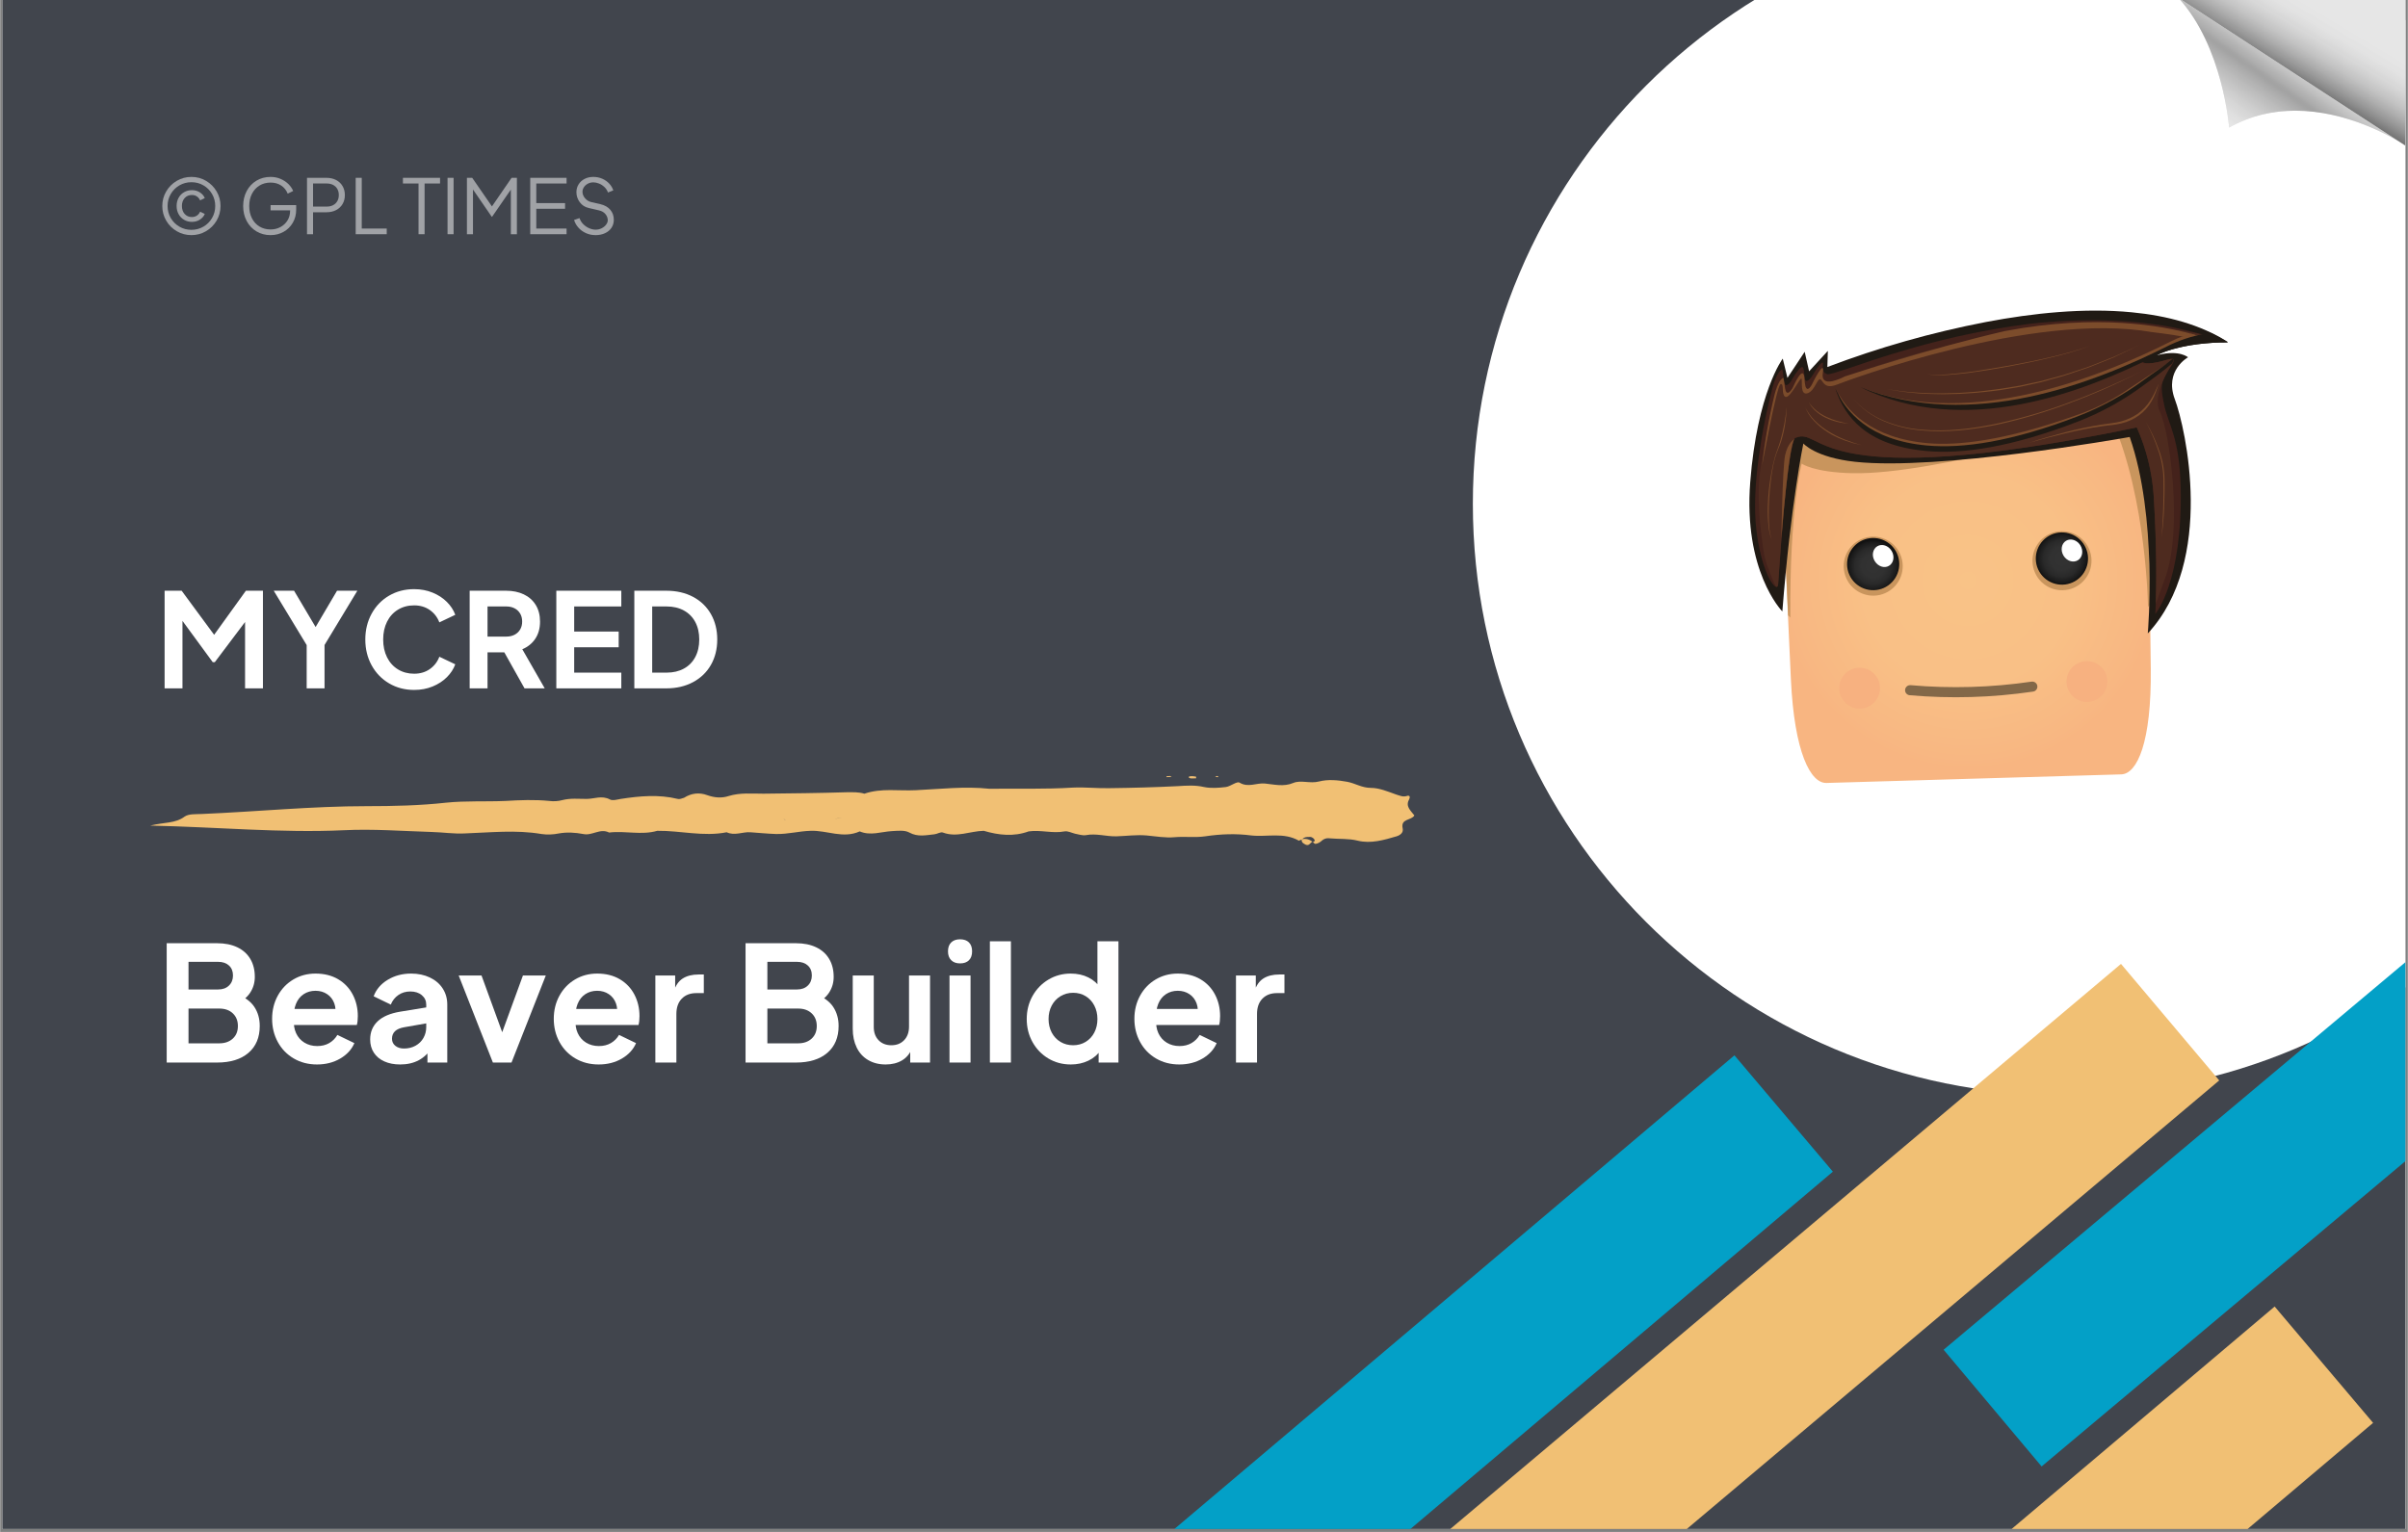 <svg xmlns="http://www.w3.org/2000/svg" xmlns:xlink="http://www.w3.org/1999/xlink" width="1100" zoomAndPan="magnify" viewBox="0 0 824.88 525" height="700" preserveAspectRatio="xMidYMid meet" version="1.0"><rect x="0" y="0" width="824.88" height="525" fill="#808080" stroke="none"/><defs><filter x="0%" y="0%" width="100%" height="100%" id="49d618fe95"><feColorMatrix values="0 0 0 0 1 0 0 0 0 1 0 0 0 0 1 0 0 0 1 0" color-interpolation-filters="sRGB"/></filter><g/><clipPath id="4f0349af4a"><path d="M 0.723 0 L 824.035 0 L 824.035 524 L 0.723 524 Z M 0.723 0 " clip-rule="nonzero"/></clipPath><clipPath id="606f3542ec"><path d="M 228 361 L 628 361 L 628 524 L 228 524 Z M 228 361 " clip-rule="nonzero"/></clipPath><clipPath id="0e2bdc1ade"><path d="M 594.172 361.672 L 629.367 403.273 L 261.883 714.156 L 226.691 672.555 Z M 594.172 361.672 " clip-rule="nonzero"/></clipPath><clipPath id="8cf2441edf"><path d="M 594.172 361.672 L 628.445 402.184 L 262.375 711.871 L 228.102 671.359 Z M 594.172 361.672 " clip-rule="nonzero"/></clipPath><clipPath id="4dcfff0211"><path d="M 504.551 0 L 824.035 0 L 824.035 375.375 L 504.551 375.375 Z M 504.551 0 " clip-rule="nonzero"/></clipPath><clipPath id="2bc7f300eb"><path d="M 707.27 -30.066 C 595.309 -30.066 504.551 60.695 504.551 172.652 C 504.551 284.613 595.309 375.375 707.27 375.375 C 819.227 375.375 909.988 284.613 909.988 172.652 C 909.988 60.695 819.227 -30.066 707.27 -30.066 " clip-rule="nonzero"/></clipPath><clipPath id="5505af689e"><path d="M 496 330 L 761 330 L 761 524 L 496 524 Z M 496 330 " clip-rule="nonzero"/></clipPath><clipPath id="7255b4ce77"><path d="M 726.609 330.336 L 761.723 372.004 L 530.812 566.605 L 495.695 524.938 Z M 726.609 330.336 " clip-rule="nonzero"/></clipPath><clipPath id="7d854f18af"><path d="M 726.609 330.336 L 760.805 370.914 L 530.289 565.18 L 496.09 524.602 Z M 726.609 330.336 " clip-rule="nonzero"/></clipPath><clipPath id="9bf24bbc30"><path d="M 746.305 0 L 824.035 0 L 824.035 50 L 746.305 50 Z M 746.305 0 " clip-rule="nonzero"/></clipPath><clipPath id="35927d1768"><path d="M 746.305 0 L 823 0 L 823 49.43 L 746.305 49.43 Z M 746.305 0 " clip-rule="nonzero"/></clipPath><clipPath id="3f28f246f9"><path d="M 822.973 49.199 C 818.77 46.559 803.695 37.934 786.34 37.934 C 778.973 37.934 771.195 39.484 763.66 43.707 C 763.66 43.707 761.574 15.93 746.281 -0.734 L 822.973 49.199 " clip-rule="nonzero"/></clipPath><clipPath id="22001c7bd9"><path d="M 822.973 49.199 C 818.77 46.559 803.695 37.934 786.34 37.934 C 778.973 37.934 771.195 39.484 763.66 43.707 C 763.66 43.707 761.574 15.93 746.281 -0.734 L 822.973 49.199 " clip-rule="nonzero"/></clipPath><clipPath id="5e5d782ebe"><path d="M 771.512 -36.73 L 846.461 15.691 L 797.742 85.191 L 722.797 32.77 Z M 771.512 -36.73 " clip-rule="nonzero"/></clipPath><linearGradient x1="-1.061" gradientTransform="matrix(-19.449, 27.746, 27.775, 19.428, 788.58, 19.811)" y1="0" x2="1.426" gradientUnits="userSpaceOnUse" y2="0" id="47539fb86d"><stop stop-opacity="1" stop-color="rgb(90.199%, 90.199%, 90.199%)" offset="0"/><stop stop-opacity="1" stop-color="rgb(90.199%, 90.199%, 90.199%)" offset="0.25"/><stop stop-opacity="1" stop-color="rgb(90.199%, 90.199%, 90.199%)" offset="0.375"/><stop stop-opacity="1" stop-color="rgb(90.199%, 90.199%, 90.199%)" offset="0.406"/><stop stop-opacity="1" stop-color="rgb(90.199%, 90.199%, 90.199%)" offset="0.422"/><stop stop-opacity="1" stop-color="rgb(90.03%, 90.03%, 90.03%)" offset="0.43"/><stop stop-opacity="1" stop-color="rgb(89.223%, 89.223%, 89.223%)" offset="0.434"/><stop stop-opacity="1" stop-color="rgb(88.585%, 88.585%, 88.585%)" offset="0.438"/><stop stop-opacity="1" stop-color="rgb(88.051%, 88.051%, 88.051%)" offset="0.441"/><stop stop-opacity="1" stop-color="rgb(87.518%, 87.518%, 87.518%)" offset="0.445"/><stop stop-opacity="1" stop-color="rgb(86.743%, 86.743%, 86.743%)" offset="0.449"/><stop stop-opacity="1" stop-color="rgb(85.97%, 85.97%, 85.97%)" offset="0.453"/><stop stop-opacity="1" stop-color="rgb(85.364%, 85.364%, 85.364%)" offset="0.457"/><stop stop-opacity="1" stop-color="rgb(84.758%, 84.758%, 84.758%)" offset="0.461"/><stop stop-opacity="1" stop-color="rgb(84.055%, 84.055%, 84.055%)" offset="0.465"/><stop stop-opacity="1" stop-color="rgb(83.351%, 83.351%, 83.351%)" offset="0.469"/><stop stop-opacity="1" stop-color="rgb(82.68%, 82.68%, 82.68%)" offset="0.473"/><stop stop-opacity="1" stop-color="rgb(82.01%, 82.01%, 82.01%)" offset="0.477"/><stop stop-opacity="1" stop-color="rgb(81.238%, 81.238%, 81.238%)" offset="0.48"/><stop stop-opacity="1" stop-color="rgb(80.466%, 80.466%, 80.466%)" offset="0.484"/><stop stop-opacity="1" stop-color="rgb(79.718%, 79.718%, 79.718%)" offset="0.488"/><stop stop-opacity="1" stop-color="rgb(78.972%, 78.972%, 78.972%)" offset="0.492"/><stop stop-opacity="1" stop-color="rgb(78.326%, 78.326%, 78.326%)" offset="0.496"/><stop stop-opacity="1" stop-color="rgb(77.681%, 77.681%, 77.681%)" offset="0.5"/><stop stop-opacity="1" stop-color="rgb(76.996%, 76.996%, 76.996%)" offset="0.504"/><stop stop-opacity="1" stop-color="rgb(76.312%, 76.312%, 76.312%)" offset="0.508"/><stop stop-opacity="1" stop-color="rgb(75.671%, 75.671%, 75.671%)" offset="0.512"/><stop stop-opacity="1" stop-color="rgb(75.031%, 75.031%, 75.031%)" offset="0.516"/><stop stop-opacity="1" stop-color="rgb(74.22%, 74.22%, 74.22%)" offset="0.52"/><stop stop-opacity="1" stop-color="rgb(73.41%, 73.41%, 73.41%)" offset="0.523"/><stop stop-opacity="1" stop-color="rgb(72.675%, 72.675%, 72.675%)" offset="0.527"/><stop stop-opacity="1" stop-color="rgb(71.939%, 71.939%, 71.939%)" offset="0.531"/><stop stop-opacity="1" stop-color="rgb(71.173%, 71.173%, 71.173%)" offset="0.535"/><stop stop-opacity="1" stop-color="rgb(70.407%, 70.407%, 70.407%)" offset="0.539"/><stop stop-opacity="1" stop-color="rgb(69.768%, 69.768%, 69.768%)" offset="0.543"/><stop stop-opacity="1" stop-color="rgb(69.128%, 69.128%, 69.128%)" offset="0.547"/><stop stop-opacity="1" stop-color="rgb(68.448%, 68.448%, 68.448%)" offset="0.551"/><stop stop-opacity="1" stop-color="rgb(67.767%, 67.767%, 67.767%)" offset="0.555"/><stop stop-opacity="1" stop-color="rgb(66.936%, 66.936%, 66.936%)" offset="0.559"/><stop stop-opacity="1" stop-color="rgb(66.106%, 66.106%, 66.106%)" offset="0.562"/><stop stop-opacity="1" stop-color="rgb(65.305%, 65.305%, 65.305%)" offset="0.566"/><stop stop-opacity="1" stop-color="rgb(64.503%, 64.503%, 64.503%)" offset="0.57"/><stop stop-opacity="1" stop-color="rgb(64.137%, 64.137%, 64.137%)" offset="0.574"/><stop stop-opacity="1" stop-color="rgb(63.773%, 63.773%, 63.773%)" offset="0.578"/><stop stop-opacity="1" stop-color="rgb(64.085%, 64.085%, 64.085%)" offset="0.582"/><stop stop-opacity="1" stop-color="rgb(64.398%, 64.398%, 64.398%)" offset="0.586"/><stop stop-opacity="1" stop-color="rgb(65.06%, 65.06%, 65.06%)" offset="0.59"/><stop stop-opacity="1" stop-color="rgb(65.724%, 65.724%, 65.724%)" offset="0.594"/><stop stop-opacity="1" stop-color="rgb(66.345%, 66.345%, 66.345%)" offset="0.598"/><stop stop-opacity="1" stop-color="rgb(66.966%, 66.966%, 66.966%)" offset="0.602"/><stop stop-opacity="1" stop-color="rgb(67.474%, 67.474%, 67.474%)" offset="0.605"/><stop stop-opacity="1" stop-color="rgb(67.982%, 67.982%, 67.982%)" offset="0.609"/><stop stop-opacity="1" stop-color="rgb(68.542%, 68.542%, 68.542%)" offset="0.613"/><stop stop-opacity="1" stop-color="rgb(69.102%, 69.102%, 69.102%)" offset="0.617"/><stop stop-opacity="1" stop-color="rgb(69.763%, 69.763%, 69.763%)" offset="0.621"/><stop stop-opacity="1" stop-color="rgb(70.425%, 70.425%, 70.425%)" offset="0.625"/><stop stop-opacity="1" stop-color="rgb(70.813%, 70.813%, 70.813%)" offset="0.629"/><stop stop-opacity="1" stop-color="rgb(71.202%, 71.202%, 71.202%)" offset="0.633"/><stop stop-opacity="1" stop-color="rgb(71.767%, 71.767%, 71.767%)" offset="0.637"/><stop stop-opacity="1" stop-color="rgb(72.333%, 72.333%, 72.333%)" offset="0.641"/><stop stop-opacity="1" stop-color="rgb(72.943%, 72.943%, 72.943%)" offset="0.645"/><stop stop-opacity="1" stop-color="rgb(73.553%, 73.553%, 73.553%)" offset="0.648"/><stop stop-opacity="1" stop-color="rgb(73.941%, 73.941%, 73.941%)" offset="0.652"/><stop stop-opacity="1" stop-color="rgb(74.329%, 74.329%, 74.329%)" offset="0.656"/><stop stop-opacity="1" stop-color="rgb(74.818%, 74.818%, 74.818%)" offset="0.66"/><stop stop-opacity="1" stop-color="rgb(75.308%, 75.308%, 75.308%)" offset="0.664"/><stop stop-opacity="1" stop-color="rgb(75.793%, 75.793%, 75.793%)" offset="0.668"/><stop stop-opacity="1" stop-color="rgb(76.279%, 76.279%, 76.279%)" offset="0.672"/><stop stop-opacity="1" stop-color="rgb(76.846%, 76.846%, 76.846%)" offset="0.676"/><stop stop-opacity="1" stop-color="rgb(77.415%, 77.415%, 77.415%)" offset="0.68"/><stop stop-opacity="1" stop-color="rgb(77.794%, 77.794%, 77.794%)" offset="0.684"/><stop stop-opacity="1" stop-color="rgb(78.174%, 78.174%, 78.174%)" offset="0.688"/><stop stop-opacity="1" stop-color="rgb(78.589%, 78.589%, 78.589%)" offset="0.691"/><stop stop-opacity="1" stop-color="rgb(79.005%, 79.005%, 79.005%)" offset="0.695"/><stop stop-opacity="1" stop-color="rgb(79.593%, 79.593%, 79.593%)" offset="0.699"/><stop stop-opacity="1" stop-color="rgb(80.182%, 80.182%, 80.182%)" offset="0.703"/><stop stop-opacity="1" stop-color="rgb(80.569%, 80.569%, 80.569%)" offset="0.707"/><stop stop-opacity="1" stop-color="rgb(80.957%, 80.957%, 80.957%)" offset="0.711"/><stop stop-opacity="1" stop-color="rgb(81.345%, 81.345%, 81.345%)" offset="0.715"/><stop stop-opacity="1" stop-color="rgb(81.732%, 81.732%, 81.732%)" offset="0.719"/><stop stop-opacity="1" stop-color="rgb(82.12%, 82.12%, 82.12%)" offset="0.723"/><stop stop-opacity="1" stop-color="rgb(82.509%, 82.509%, 82.509%)" offset="0.727"/><stop stop-opacity="1" stop-color="rgb(83.096%, 83.096%, 83.096%)" offset="0.73"/><stop stop-opacity="1" stop-color="rgb(83.684%, 83.684%, 83.684%)" offset="0.734"/><stop stop-opacity="1" stop-color="rgb(83.99%, 83.99%, 83.99%)" offset="0.738"/><stop stop-opacity="1" stop-color="rgb(84.299%, 84.299%, 84.299%)" offset="0.742"/><stop stop-opacity="1" stop-color="rgb(84.566%, 84.566%, 84.566%)" offset="0.746"/><stop stop-opacity="1" stop-color="rgb(84.834%, 84.834%, 84.834%)" offset="0.75"/><stop stop-opacity="1" stop-color="rgb(85.222%, 85.222%, 85.222%)" offset="0.754"/><stop stop-opacity="1" stop-color="rgb(85.611%, 85.611%, 85.611%)" offset="0.758"/><stop stop-opacity="1" stop-color="rgb(85.999%, 85.999%, 85.999%)" offset="0.762"/><stop stop-opacity="1" stop-color="rgb(86.386%, 86.386%, 86.386%)" offset="0.766"/><stop stop-opacity="1" stop-color="rgb(86.824%, 86.824%, 86.824%)" offset="0.77"/><stop stop-opacity="1" stop-color="rgb(87.262%, 87.262%, 87.262%)" offset="0.773"/><stop stop-opacity="1" stop-color="rgb(87.531%, 87.531%, 87.531%)" offset="0.777"/><stop stop-opacity="1" stop-color="rgb(87.799%, 87.799%, 87.799%)" offset="0.781"/><stop stop-opacity="1" stop-color="rgb(87.999%, 87.999%, 87.999%)" offset="0.785"/><stop stop-opacity="1" stop-color="rgb(88.199%, 88.199%, 88.199%)" offset="0.789"/><stop stop-opacity="1" stop-color="rgb(88.287%, 88.287%, 88.287%)" offset="0.797"/><stop stop-opacity="1" stop-color="rgb(88.889%, 88.889%, 88.889%)" offset="0.801"/><stop stop-opacity="1" stop-color="rgb(89.4%, 89.4%, 89.4%)" offset="0.805"/><stop stop-opacity="1" stop-color="rgb(89.6%, 89.6%, 89.6%)" offset="0.809"/><stop stop-opacity="1" stop-color="rgb(89.799%, 89.799%, 89.799%)" offset="0.812"/><stop stop-opacity="1" stop-color="rgb(89.999%, 89.999%, 89.999%)" offset="0.816"/><stop stop-opacity="1" stop-color="rgb(90.199%, 90.199%, 90.199%)" offset="0.82"/><stop stop-opacity="1" stop-color="rgb(90.199%, 90.199%, 90.199%)" offset="0.828"/><stop stop-opacity="1" stop-color="rgb(90.199%, 90.199%, 90.199%)" offset="0.844"/><stop stop-opacity="1" stop-color="rgb(90.199%, 90.199%, 90.199%)" offset="0.875"/><stop stop-opacity="1" stop-color="rgb(90.199%, 90.199%, 90.199%)" offset="1"/></linearGradient><clipPath id="fb39f29ae8"><path d="M 746.305 0 L 824.035 0 L 824.035 50 L 746.305 50 Z M 746.305 0 " clip-rule="nonzero"/></clipPath><clipPath id="0aa9055af1"><path d="M 746.305 0 L 824.035 0 L 824.035 50 L 746.305 50 Z M 746.305 0 " clip-rule="nonzero"/></clipPath><clipPath id="939240b6d2"><path d="M 824.137 49.957 L 746.281 -0.734 L 824.137 -0.734 L 824.137 49.957 " clip-rule="nonzero"/></clipPath><clipPath id="0fd61548ba"><path d="M 824.137 49.957 L 746.281 -0.734 L 824.137 -0.734 L 824.137 49.957 " clip-rule="nonzero"/></clipPath><clipPath id="178b58a3f8"><path d="M 766.934 -35.066 L 846.539 12.715 L 803.484 84.293 L 723.879 36.512 Z M 766.934 -35.066 " clip-rule="nonzero"/></clipPath><linearGradient x1="0.016" gradientTransform="matrix(-22.403, 37.245, 37.285, 22.379, 806.747, -11.203)" y1="0" x2="1.922" gradientUnits="userSpaceOnUse" y2="0" id="14743475c4"><stop stop-opacity="1" stop-color="rgb(90.199%, 90.199%, 90.199%)" offset="0"/><stop stop-opacity="1" stop-color="rgb(90.199%, 90.199%, 90.199%)" offset="0.125"/><stop stop-opacity="1" stop-color="rgb(90.199%, 90.199%, 90.199%)" offset="0.188"/><stop stop-opacity="1" stop-color="rgb(90.199%, 90.199%, 90.199%)" offset="0.219"/><stop stop-opacity="1" stop-color="rgb(90.199%, 90.199%, 90.199%)" offset="0.227"/><stop stop-opacity="1" stop-color="rgb(89.999%, 89.999%, 89.999%)" offset="0.23"/><stop stop-opacity="1" stop-color="rgb(89.799%, 89.799%, 89.799%)" offset="0.234"/><stop stop-opacity="1" stop-color="rgb(89.639%, 89.639%, 89.639%)" offset="0.25"/><stop stop-opacity="1" stop-color="rgb(89.24%, 89.24%, 89.24%)" offset="0.254"/><stop stop-opacity="1" stop-color="rgb(89%, 89%, 89%)" offset="0.258"/><stop stop-opacity="1" stop-color="rgb(89%, 89%, 89%)" offset="0.266"/><stop stop-opacity="1" stop-color="rgb(88.834%, 88.834%, 88.834%)" offset="0.273"/><stop stop-opacity="1" stop-color="rgb(88.474%, 88.474%, 88.474%)" offset="0.281"/><stop stop-opacity="1" stop-color="rgb(87.961%, 87.961%, 87.961%)" offset="0.285"/><stop stop-opacity="1" stop-color="rgb(87.64%, 87.64%, 87.64%)" offset="0.289"/><stop stop-opacity="1" stop-color="rgb(87.369%, 87.369%, 87.369%)" offset="0.293"/><stop stop-opacity="1" stop-color="rgb(87.099%, 87.099%, 87.099%)" offset="0.297"/><stop stop-opacity="1" stop-color="rgb(86.818%, 86.818%, 86.818%)" offset="0.301"/><stop stop-opacity="1" stop-color="rgb(86.539%, 86.539%, 86.539%)" offset="0.305"/><stop stop-opacity="1" stop-color="rgb(86.101%, 86.101%, 86.101%)" offset="0.309"/><stop stop-opacity="1" stop-color="rgb(85.663%, 85.663%, 85.663%)" offset="0.312"/><stop stop-opacity="1" stop-color="rgb(85.275%, 85.275%, 85.275%)" offset="0.316"/><stop stop-opacity="1" stop-color="rgb(84.889%, 84.889%, 84.889%)" offset="0.32"/><stop stop-opacity="1" stop-color="rgb(84.793%, 84.793%, 84.793%)" offset="0.328"/><stop stop-opacity="1" stop-color="rgb(84.138%, 84.138%, 84.138%)" offset="0.332"/><stop stop-opacity="1" stop-color="rgb(83.578%, 83.578%, 83.578%)" offset="0.336"/><stop stop-opacity="1" stop-color="rgb(83.089%, 83.089%, 83.089%)" offset="0.34"/><stop stop-opacity="1" stop-color="rgb(82.599%, 82.599%, 82.599%)" offset="0.344"/><stop stop-opacity="1" stop-color="rgb(82.089%, 82.089%, 82.089%)" offset="0.348"/><stop stop-opacity="1" stop-color="rgb(81.58%, 81.58%, 81.58%)" offset="0.352"/><stop stop-opacity="1" stop-color="rgb(81.097%, 81.097%, 81.097%)" offset="0.355"/><stop stop-opacity="1" stop-color="rgb(80.615%, 80.615%, 80.615%)" offset="0.359"/><stop stop-opacity="1" stop-color="rgb(79.948%, 79.948%, 79.948%)" offset="0.363"/><stop stop-opacity="1" stop-color="rgb(79.282%, 79.282%, 79.282%)" offset="0.367"/><stop stop-opacity="1" stop-color="rgb(78.773%, 78.773%, 78.773%)" offset="0.371"/><stop stop-opacity="1" stop-color="rgb(78.265%, 78.265%, 78.265%)" offset="0.375"/><stop stop-opacity="1" stop-color="rgb(77.728%, 77.728%, 77.728%)" offset="0.379"/><stop stop-opacity="1" stop-color="rgb(77.191%, 77.191%, 77.191%)" offset="0.383"/><stop stop-opacity="1" stop-color="rgb(76.534%, 76.534%, 76.534%)" offset="0.387"/><stop stop-opacity="1" stop-color="rgb(75.877%, 75.877%, 75.877%)" offset="0.391"/><stop stop-opacity="1" stop-color="rgb(75.108%, 75.108%, 75.108%)" offset="0.395"/><stop stop-opacity="1" stop-color="rgb(74.341%, 74.341%, 74.341%)" offset="0.398"/><stop stop-opacity="1" stop-color="rgb(73.688%, 73.688%, 73.688%)" offset="0.402"/><stop stop-opacity="1" stop-color="rgb(73.035%, 73.035%, 73.035%)" offset="0.406"/><stop stop-opacity="1" stop-color="rgb(72.11%, 72.11%, 72.11%)" offset="0.41"/><stop stop-opacity="1" stop-color="rgb(71.185%, 71.185%, 71.185%)" offset="0.414"/><stop stop-opacity="1" stop-color="rgb(70.41%, 70.41%, 70.41%)" offset="0.418"/><stop stop-opacity="1" stop-color="rgb(69.635%, 69.635%, 69.635%)" offset="0.422"/><stop stop-opacity="1" stop-color="rgb(68.839%, 68.839%, 68.839%)" offset="0.426"/><stop stop-opacity="1" stop-color="rgb(68.044%, 68.044%, 68.044%)" offset="0.43"/><stop stop-opacity="1" stop-color="rgb(67.039%, 67.039%, 67.039%)" offset="0.434"/><stop stop-opacity="1" stop-color="rgb(66.037%, 66.037%, 66.037%)" offset="0.438"/><stop stop-opacity="1" stop-color="rgb(65.208%, 65.208%, 65.208%)" offset="0.441"/><stop stop-opacity="1" stop-color="rgb(64.381%, 64.381%, 64.381%)" offset="0.445"/><stop stop-opacity="1" stop-color="rgb(63.309%, 63.309%, 63.309%)" offset="0.449"/><stop stop-opacity="1" stop-color="rgb(62.238%, 62.238%, 62.238%)" offset="0.453"/><stop stop-opacity="1" stop-color="rgb(61.435%, 61.435%, 61.435%)" offset="0.457"/><stop stop-opacity="1" stop-color="rgb(60.632%, 60.632%, 60.632%)" offset="0.461"/><stop stop-opacity="1" stop-color="rgb(59.474%, 59.474%, 59.474%)" offset="0.465"/><stop stop-opacity="1" stop-color="rgb(58.316%, 58.316%, 58.316%)" offset="0.469"/><stop stop-opacity="1" stop-color="rgb(57.303%, 57.303%, 57.303%)" offset="0.473"/><stop stop-opacity="1" stop-color="rgb(56.29%, 56.29%, 56.29%)" offset="0.477"/><stop stop-opacity="1" stop-color="rgb(55.275%, 55.275%, 55.275%)" offset="0.48"/><stop stop-opacity="1" stop-color="rgb(54.26%, 54.26%, 54.26%)" offset="0.484"/><stop stop-opacity="1" stop-color="rgb(52.948%, 52.948%, 52.948%)" offset="0.488"/><stop stop-opacity="1" stop-color="rgb(51.637%, 51.637%, 51.637%)" offset="0.492"/><stop stop-opacity="1" stop-color="rgb(50.488%, 50.488%, 50.488%)" offset="0.496"/><stop stop-opacity="1" stop-color="rgb(49.341%, 49.341%, 49.341%)" offset="0.5"/><stop stop-opacity="1" stop-color="rgb(48.212%, 48.212%, 48.212%)" offset="0.504"/><stop stop-opacity="1" stop-color="rgb(47.084%, 47.084%, 47.084%)" offset="0.508"/><stop stop-opacity="1" stop-color="rgb(46.291%, 46.291%, 46.291%)" offset="0.512"/><stop stop-opacity="1" stop-color="rgb(45.499%, 45.499%, 45.499%)" offset="0.516"/><stop stop-opacity="1" stop-color="rgb(45.299%, 45.299%, 45.299%)" offset="0.52"/><stop stop-opacity="1" stop-color="rgb(45.099%, 45.099%, 45.099%)" offset="0.523"/><stop stop-opacity="1" stop-color="rgb(45.099%, 45.099%, 45.099%)" offset="0.531"/><stop stop-opacity="1" stop-color="rgb(45.099%, 45.099%, 45.099%)" offset="0.562"/><stop stop-opacity="1" stop-color="rgb(45.099%, 45.099%, 45.099%)" offset="0.625"/><stop stop-opacity="1" stop-color="rgb(45.099%, 45.099%, 45.099%)" offset="0.75"/><stop stop-opacity="1" stop-color="rgb(45.099%, 45.099%, 45.099%)" offset="1"/></linearGradient><clipPath id="70c7fb42da"><path d="M 665 154 L 824.035 154 L 824.035 503 L 665 503 Z M 665 154 " clip-rule="nonzero"/></clipPath><clipPath id="d81f6519b9"><path d="M 1032.762 154.543 L 1067.797 196.281 L 699.129 505.762 L 664.094 464.023 Z M 1032.762 154.543 " clip-rule="nonzero"/></clipPath><clipPath id="b0aa6793ed"><path d="M 1032.762 154.543 L 1066.879 195.188 L 699.629 503.477 L 665.512 462.836 Z M 1032.762 154.543 " clip-rule="nonzero"/></clipPath><clipPath id="3a76ca399a"><path d="M 413 447 L 813 447 L 813 524 L 413 524 Z M 413 447 " clip-rule="nonzero"/></clipPath><clipPath id="aff32d2703"><path d="M 779.254 447.758 L 814.449 489.359 L 446.965 800.242 L 411.77 758.641 Z M 779.254 447.758 " clip-rule="nonzero"/></clipPath><clipPath id="d981331722"><path d="M 779.254 447.758 L 813.527 488.27 L 447.457 797.957 L 413.184 757.445 Z M 779.254 447.758 " clip-rule="nonzero"/></clipPath><clipPath id="9435246050"><path d="M 445 287 L 450 287 L 450 289.895 L 445 289.895 Z M 445 287 " clip-rule="nonzero"/></clipPath><clipPath id="20972b6cba"><path d="M 51 267 L 485 267 L 485 289.895 L 51 289.895 Z M 51 267 " clip-rule="nonzero"/></clipPath><clipPath id="37a400a6d5"><path d="M 416 265.941 L 418 265.941 L 418 267 L 416 267 Z M 416 265.941 " clip-rule="nonzero"/></clipPath><clipPath id="3752e44573"><path d="M 399 265.941 L 402 265.941 L 402 267 L 399 267 Z M 399 265.941 " clip-rule="nonzero"/></clipPath><mask id="8eb7657180"><g filter="url(#49d618fe95)"><rect x="-82.488" width="989.856" fill="#000000" y="-52.5" height="630" fill-opacity="0.498"/></g></mask><clipPath id="536ca67243"><rect x="0" width="160" y="0" height="34"/></clipPath><clipPath id="29b9de66ad"><path d="M 609 129 L 737 129 L 737 269 L 609 269 Z M 609 129 " clip-rule="nonzero"/></clipPath><clipPath id="c76f2df27c"><path d="M 726.699 265.383 C 732.152 265.223 737.09 254.445 736.812 229.141 C 735.961 152.496 735.48 139.395 735.48 139.395 C 735.461 138.715 735.375 138.043 735.227 137.383 C 735.074 136.719 734.863 136.078 734.586 135.457 C 734.309 134.84 733.973 134.254 733.578 133.699 C 733.188 133.145 732.742 132.637 732.25 132.172 C 731.754 131.703 731.223 131.293 730.645 130.934 C 730.07 130.57 729.465 130.273 728.832 130.031 C 728.195 129.793 727.543 129.617 726.875 129.504 C 726.207 129.395 725.531 129.348 724.855 129.371 L 619.652 132.469 C 618.977 132.488 618.309 132.574 617.648 132.723 C 616.992 132.875 616.352 133.09 615.738 133.367 C 615.121 133.641 614.535 133.977 613.984 134.367 C 613.434 134.762 612.926 135.203 612.461 135.695 C 612 136.188 611.586 136.719 611.227 137.293 C 610.867 137.863 610.57 138.469 610.328 139.098 C 610.086 139.73 609.91 140.383 609.797 141.047 C 609.688 141.715 609.641 142.387 609.66 143.062 C 609.66 143.062 609.906 156.176 613.508 232.738 C 614.695 258.012 620.285 268.484 625.707 268.328 Z M 726.699 265.383 " clip-rule="nonzero"/></clipPath><radialGradient gradientTransform="matrix(0.999, -0.029, 0.029, 1, 587.233, 91.896)" gradientUnits="userSpaceOnUse" r="65.5" cx="83.866" id="b746c878ca" cy="109.448" fx="83.866" fy="109.448"><stop stop-opacity="1" stop-color="rgb(97.6%, 76.366%, 52.855%)" offset="0"/><stop stop-opacity="1" stop-color="rgb(97.6%, 76.114%, 52.771%)" offset="0.125"/><stop stop-opacity="1" stop-color="rgb(97.6%, 75.896%, 52.698%)" offset="0.234"/><stop stop-opacity="1" stop-color="rgb(97.6%, 75.616%, 52.605%)" offset="0.328"/><stop stop-opacity="1" stop-color="rgb(97.6%, 75.369%, 52.522%)" offset="0.496"/><stop stop-opacity="1" stop-color="rgb(97.589%, 75.182%, 52.449%)" offset="0.559"/><stop stop-opacity="1" stop-color="rgb(97.569%, 74.953%, 52.35%)" offset="0.586"/><stop stop-opacity="1" stop-color="rgb(97.551%, 74.736%, 52.258%)" offset="0.609"/><stop stop-opacity="1" stop-color="rgb(97.534%, 74.539%, 52.173%)" offset="0.633"/><stop stop-opacity="1" stop-color="rgb(97.519%, 74.359%, 52.095%)" offset="0.652"/><stop stop-opacity="1" stop-color="rgb(97.496%, 74.089%, 51.979%)" offset="0.672"/><stop stop-opacity="1" stop-color="rgb(97.466%, 73.747%, 51.833%)" offset="0.711"/><stop stop-opacity="1" stop-color="rgb(97.44%, 73.441%, 51.703%)" offset="0.746"/><stop stop-opacity="1" stop-color="rgb(97.417%, 73.17%, 51.587%)" offset="0.777"/><stop stop-opacity="1" stop-color="rgb(97.397%, 72.937%, 51.486%)" offset="0.805"/><stop stop-opacity="1" stop-color="rgb(97.38%, 72.74%, 51.402%)" offset="0.828"/><stop stop-opacity="1" stop-color="rgb(97.359%, 72.488%, 51.294%)" offset="0.848"/><stop stop-opacity="1" stop-color="rgb(97.333%, 72.2%, 51.17%)" offset="0.883"/><stop stop-opacity="1" stop-color="rgb(97.314%, 71.983%, 51.079%)" offset="0.91"/><stop stop-opacity="1" stop-color="rgb(97.302%, 71.811%, 51.003%)" offset="0.93"/><stop stop-opacity="1" stop-color="rgb(97.299%, 71.545%, 50.873%)" offset="0.945"/><stop stop-opacity="1" stop-color="rgb(97.299%, 71.181%, 50.69%)" offset="0.973"/><stop stop-opacity="1" stop-color="rgb(97.299%, 70.999%, 50.6%)" offset="1"/></radialGradient><clipPath id="6123661099"><path d="M 697 182 L 716 182 L 716 201 L 697 201 Z M 697 182 " clip-rule="nonzero"/></clipPath><clipPath id="d1e13521df"><path d="M 715.312 191.164 C 715.328 191.75 715.289 192.336 715.191 192.914 C 715.094 193.492 714.941 194.059 714.73 194.605 C 714.523 195.156 714.262 195.68 713.949 196.18 C 713.637 196.676 713.281 197.141 712.875 197.566 C 712.473 197.992 712.031 198.379 711.555 198.719 C 711.074 199.059 710.566 199.352 710.031 199.59 C 709.496 199.832 708.941 200.016 708.371 200.148 C 707.797 200.281 707.219 200.355 706.629 200.371 C 706.043 200.387 705.461 200.348 704.879 200.25 C 704.301 200.152 703.738 200 703.188 199.789 C 702.641 199.582 702.117 199.32 701.617 199.008 C 701.121 198.695 700.656 198.336 700.23 197.934 C 699.805 197.531 699.418 197.09 699.078 196.609 C 698.738 196.133 698.449 195.625 698.207 195.086 C 697.969 194.551 697.781 193.996 697.648 193.422 C 697.52 192.852 697.445 192.27 697.426 191.684 C 697.41 191.094 697.449 190.512 697.547 189.934 C 697.645 189.352 697.801 188.789 698.008 188.238 C 698.219 187.688 698.477 187.164 698.789 186.668 C 699.102 186.168 699.461 185.707 699.863 185.277 C 700.266 184.852 700.707 184.469 701.188 184.125 C 701.664 183.785 702.172 183.496 702.707 183.254 C 703.242 183.016 703.797 182.828 704.371 182.695 C 704.941 182.566 705.523 182.492 706.109 182.473 C 706.695 182.457 707.281 182.496 707.859 182.594 C 708.438 182.695 709.004 182.848 709.551 183.055 C 710.102 183.266 710.625 183.527 711.121 183.84 C 711.621 184.148 712.082 184.508 712.508 184.91 C 712.938 185.316 713.32 185.758 713.66 186.234 C 714 186.715 714.293 187.223 714.531 187.758 C 714.773 188.293 714.957 188.848 715.09 189.422 C 715.223 189.996 715.297 190.574 715.312 191.164 Z M 715.312 191.164 " clip-rule="nonzero"/></clipPath><radialGradient gradientTransform="matrix(0.999, -0.029, 0.029, 1, 587.233, 91.896)" gradientUnits="userSpaceOnUse" r="8.942" cx="116.236" id="ea9d2b1cb3" cy="102.917" fx="116.236" fy="102.917"><stop stop-opacity="1" stop-color="rgb(19.89%, 19.89%, 19.89%)" offset="0"/><stop stop-opacity="1" stop-color="rgb(19.591%, 19.591%, 19.591%)" offset="0.125"/><stop stop-opacity="1" stop-color="rgb(19.33%, 19.33%, 19.33%)" offset="0.344"/><stop stop-opacity="1" stop-color="rgb(19.223%, 19.223%, 19.223%)" offset="0.426"/><stop stop-opacity="1" stop-color="rgb(18.994%, 18.994%, 18.994%)" offset="0.461"/><stop stop-opacity="1" stop-color="rgb(18.607%, 18.607%, 18.607%)" offset="0.492"/><stop stop-opacity="1" stop-color="rgb(18.243%, 18.243%, 18.243%)" offset="0.523"/><stop stop-opacity="1" stop-color="rgb(17.903%, 17.903%, 17.903%)" offset="0.551"/><stop stop-opacity="1" stop-color="rgb(17.589%, 17.589%, 17.589%)" offset="0.578"/><stop stop-opacity="1" stop-color="rgb(17.299%, 17.299%, 17.299%)" offset="0.602"/><stop stop-opacity="1" stop-color="rgb(17.007%, 17.007%, 17.007%)" offset="0.625"/><stop stop-opacity="1" stop-color="rgb(16.74%, 16.74%, 16.74%)" offset="0.648"/><stop stop-opacity="1" stop-color="rgb(16.499%, 16.499%, 16.499%)" offset="0.668"/><stop stop-opacity="1" stop-color="rgb(16.257%, 16.257%, 16.257%)" offset="0.688"/><stop stop-opacity="1" stop-color="rgb(16.048%, 16.048%, 16.048%)" offset="0.707"/><stop stop-opacity="1" stop-color="rgb(15.846%, 15.846%, 15.846%)" offset="0.715"/><stop stop-opacity="1" stop-color="rgb(15.619%, 15.619%, 15.619%)" offset="0.723"/><stop stop-opacity="1" stop-color="rgb(15.393%, 15.393%, 15.393%)" offset="0.73"/><stop stop-opacity="1" stop-color="rgb(15.167%, 15.167%, 15.167%)" offset="0.738"/><stop stop-opacity="1" stop-color="rgb(14.941%, 14.941%, 14.941%)" offset="0.746"/><stop stop-opacity="1" stop-color="rgb(14.659%, 14.659%, 14.659%)" offset="0.754"/><stop stop-opacity="1" stop-color="rgb(14.319%, 14.319%, 14.319%)" offset="0.766"/><stop stop-opacity="1" stop-color="rgb(13.98%, 13.98%, 13.98%)" offset="0.777"/><stop stop-opacity="1" stop-color="rgb(13.641%, 13.641%, 13.641%)" offset="0.789"/><stop stop-opacity="1" stop-color="rgb(13.301%, 13.301%, 13.301%)" offset="0.801"/><stop stop-opacity="1" stop-color="rgb(12.962%, 12.962%, 12.962%)" offset="0.812"/><stop stop-opacity="1" stop-color="rgb(12.68%, 12.68%, 12.68%)" offset="0.824"/><stop stop-opacity="1" stop-color="rgb(12.454%, 12.454%, 12.454%)" offset="0.832"/><stop stop-opacity="1" stop-color="rgb(12.227%, 12.227%, 12.227%)" offset="0.84"/><stop stop-opacity="1" stop-color="rgb(12.001%, 12.001%, 12.001%)" offset="0.848"/><stop stop-opacity="1" stop-color="rgb(11.775%, 11.775%, 11.775%)" offset="0.855"/><stop stop-opacity="1" stop-color="rgb(11.549%, 11.549%, 11.549%)" offset="0.863"/><stop stop-opacity="1" stop-color="rgb(11.322%, 11.322%, 11.322%)" offset="0.871"/><stop stop-opacity="1" stop-color="rgb(11.04%, 11.04%, 11.04%)" offset="0.879"/><stop stop-opacity="1" stop-color="rgb(10.689%, 10.689%, 10.689%)" offset="0.891"/><stop stop-opacity="1" stop-color="rgb(10.431%, 10.431%, 10.431%)" offset="0.902"/><stop stop-opacity="1" stop-color="rgb(10.28%, 10.28%, 10.28%)" offset="0.906"/><stop stop-opacity="1" stop-color="rgb(10.051%, 10.051%, 10.051%)" offset="0.91"/><stop stop-opacity="1" stop-color="rgb(9.746%, 9.746%, 9.746%)" offset="0.918"/><stop stop-opacity="1" stop-color="rgb(9.441%, 9.441%, 9.441%)" offset="0.926"/><stop stop-opacity="1" stop-color="rgb(9.137%, 9.137%, 9.137%)" offset="0.934"/><stop stop-opacity="1" stop-color="rgb(8.908%, 8.908%, 8.908%)" offset="0.941"/><stop stop-opacity="1" stop-color="rgb(8.755%, 8.755%, 8.755%)" offset="0.945"/><stop stop-opacity="1" stop-color="rgb(8.603%, 8.603%, 8.603%)" offset="0.949"/><stop stop-opacity="1" stop-color="rgb(8.45%, 8.45%, 8.45%)" offset="0.953"/><stop stop-opacity="1" stop-color="rgb(8.223%, 8.223%, 8.223%)" offset="0.957"/><stop stop-opacity="1" stop-color="rgb(7.918%, 7.918%, 7.918%)" offset="0.965"/><stop stop-opacity="1" stop-color="rgb(7.689%, 7.689%, 7.689%)" offset="0.973"/><stop stop-opacity="1" stop-color="rgb(7.536%, 7.536%, 7.536%)" offset="0.977"/><stop stop-opacity="1" stop-color="rgb(7.309%, 7.309%, 7.309%)" offset="0.98"/><stop stop-opacity="1" stop-color="rgb(7.08%, 7.08%, 7.08%)" offset="0.988"/><stop stop-opacity="1" stop-color="rgb(6.851%, 6.851%, 6.851%)" offset="0.992"/><stop stop-opacity="1" stop-color="rgb(6.699%, 6.699%, 6.699%)" offset="1"/></radialGradient><clipPath id="62adb45e22"><path d="M 632 184 L 651 184 L 651 203 L 632 203 Z M 632 184 " clip-rule="nonzero"/></clipPath><clipPath id="5bd90c362d"><path d="M 632.762 193.559 C 632.777 194.148 632.852 194.727 632.98 195.301 C 633.109 195.875 633.297 196.43 633.535 196.965 C 633.773 197.5 634.062 198.008 634.402 198.488 C 634.742 198.969 635.125 199.41 635.551 199.816 C 635.977 200.219 636.438 200.578 636.934 200.891 C 637.434 201.203 637.953 201.465 638.504 201.676 C 639.051 201.887 639.617 202.039 640.195 202.141 C 640.773 202.238 641.355 202.281 641.941 202.262 C 642.531 202.246 643.109 202.176 643.684 202.043 C 644.254 201.914 644.809 201.727 645.348 201.488 C 645.883 201.25 646.391 200.957 646.867 200.617 C 647.348 200.277 647.789 199.895 648.191 199.469 C 648.598 199.043 648.953 198.578 649.266 198.082 C 649.578 197.582 649.84 197.062 650.051 196.512 C 650.258 195.961 650.414 195.398 650.512 194.82 C 650.609 194.238 650.648 193.656 650.633 193.07 C 650.617 192.48 650.543 191.902 650.414 191.328 C 650.281 190.754 650.098 190.199 649.855 189.664 C 649.617 189.129 649.324 188.621 648.984 188.141 C 648.645 187.664 648.262 187.223 647.836 186.816 C 647.406 186.414 646.945 186.059 646.449 185.746 C 645.949 185.434 645.426 185.172 644.879 184.961 C 644.328 184.754 643.766 184.602 643.188 184.5 C 642.609 184.402 642.023 184.363 641.438 184.379 C 640.852 184.398 640.273 184.473 639.703 184.602 C 639.133 184.734 638.578 184.918 638.043 185.16 C 637.508 185.398 637.004 185.688 636.523 186.027 C 636.047 186.367 635.605 186.75 635.203 187.176 C 634.801 187.602 634.445 188.062 634.133 188.559 C 633.82 189.055 633.559 189.578 633.352 190.125 C 633.141 190.672 632.988 191.234 632.887 191.812 C 632.789 192.391 632.746 192.973 632.762 193.559 Z M 632.762 193.559 " clip-rule="nonzero"/></clipPath><radialGradient gradientTransform="matrix(-0.999, 0.03, 0.03, 1, 1288.974, 71.527)" gradientUnits="userSpaceOnUse" r="8.946" cx="651.039" id="9c6224438f" cy="102.881" fx="651.039" fy="102.881"><stop stop-opacity="1" stop-color="rgb(19.89%, 19.89%, 19.89%)" offset="0"/><stop stop-opacity="1" stop-color="rgb(19.591%, 19.591%, 19.591%)" offset="0.125"/><stop stop-opacity="1" stop-color="rgb(19.33%, 19.33%, 19.33%)" offset="0.344"/><stop stop-opacity="1" stop-color="rgb(19.223%, 19.223%, 19.223%)" offset="0.426"/><stop stop-opacity="1" stop-color="rgb(18.994%, 18.994%, 18.994%)" offset="0.461"/><stop stop-opacity="1" stop-color="rgb(18.607%, 18.607%, 18.607%)" offset="0.492"/><stop stop-opacity="1" stop-color="rgb(18.243%, 18.243%, 18.243%)" offset="0.523"/><stop stop-opacity="1" stop-color="rgb(17.903%, 17.903%, 17.903%)" offset="0.551"/><stop stop-opacity="1" stop-color="rgb(17.589%, 17.589%, 17.589%)" offset="0.578"/><stop stop-opacity="1" stop-color="rgb(17.299%, 17.299%, 17.299%)" offset="0.602"/><stop stop-opacity="1" stop-color="rgb(17.007%, 17.007%, 17.007%)" offset="0.625"/><stop stop-opacity="1" stop-color="rgb(16.74%, 16.74%, 16.74%)" offset="0.648"/><stop stop-opacity="1" stop-color="rgb(16.499%, 16.499%, 16.499%)" offset="0.668"/><stop stop-opacity="1" stop-color="rgb(16.257%, 16.257%, 16.257%)" offset="0.688"/><stop stop-opacity="1" stop-color="rgb(16.048%, 16.048%, 16.048%)" offset="0.707"/><stop stop-opacity="1" stop-color="rgb(15.846%, 15.846%, 15.846%)" offset="0.715"/><stop stop-opacity="1" stop-color="rgb(15.619%, 15.619%, 15.619%)" offset="0.723"/><stop stop-opacity="1" stop-color="rgb(15.393%, 15.393%, 15.393%)" offset="0.73"/><stop stop-opacity="1" stop-color="rgb(15.167%, 15.167%, 15.167%)" offset="0.738"/><stop stop-opacity="1" stop-color="rgb(14.941%, 14.941%, 14.941%)" offset="0.746"/><stop stop-opacity="1" stop-color="rgb(14.659%, 14.659%, 14.659%)" offset="0.754"/><stop stop-opacity="1" stop-color="rgb(14.319%, 14.319%, 14.319%)" offset="0.766"/><stop stop-opacity="1" stop-color="rgb(13.98%, 13.98%, 13.98%)" offset="0.777"/><stop stop-opacity="1" stop-color="rgb(13.641%, 13.641%, 13.641%)" offset="0.789"/><stop stop-opacity="1" stop-color="rgb(13.301%, 13.301%, 13.301%)" offset="0.801"/><stop stop-opacity="1" stop-color="rgb(12.962%, 12.962%, 12.962%)" offset="0.812"/><stop stop-opacity="1" stop-color="rgb(12.68%, 12.68%, 12.68%)" offset="0.824"/><stop stop-opacity="1" stop-color="rgb(12.454%, 12.454%, 12.454%)" offset="0.832"/><stop stop-opacity="1" stop-color="rgb(12.227%, 12.227%, 12.227%)" offset="0.84"/><stop stop-opacity="1" stop-color="rgb(12.001%, 12.001%, 12.001%)" offset="0.848"/><stop stop-opacity="1" stop-color="rgb(11.775%, 11.775%, 11.775%)" offset="0.855"/><stop stop-opacity="1" stop-color="rgb(11.549%, 11.549%, 11.549%)" offset="0.863"/><stop stop-opacity="1" stop-color="rgb(11.322%, 11.322%, 11.322%)" offset="0.871"/><stop stop-opacity="1" stop-color="rgb(11.04%, 11.04%, 11.04%)" offset="0.879"/><stop stop-opacity="1" stop-color="rgb(10.689%, 10.689%, 10.689%)" offset="0.891"/><stop stop-opacity="1" stop-color="rgb(10.431%, 10.431%, 10.431%)" offset="0.902"/><stop stop-opacity="1" stop-color="rgb(10.28%, 10.28%, 10.28%)" offset="0.906"/><stop stop-opacity="1" stop-color="rgb(10.051%, 10.051%, 10.051%)" offset="0.91"/><stop stop-opacity="1" stop-color="rgb(9.746%, 9.746%, 9.746%)" offset="0.918"/><stop stop-opacity="1" stop-color="rgb(9.441%, 9.441%, 9.441%)" offset="0.926"/><stop stop-opacity="1" stop-color="rgb(9.137%, 9.137%, 9.137%)" offset="0.934"/><stop stop-opacity="1" stop-color="rgb(8.908%, 8.908%, 8.908%)" offset="0.941"/><stop stop-opacity="1" stop-color="rgb(8.755%, 8.755%, 8.755%)" offset="0.945"/><stop stop-opacity="1" stop-color="rgb(8.603%, 8.603%, 8.603%)" offset="0.949"/><stop stop-opacity="1" stop-color="rgb(8.45%, 8.45%, 8.45%)" offset="0.953"/><stop stop-opacity="1" stop-color="rgb(8.223%, 8.223%, 8.223%)" offset="0.957"/><stop stop-opacity="1" stop-color="rgb(7.918%, 7.918%, 7.918%)" offset="0.965"/><stop stop-opacity="1" stop-color="rgb(7.689%, 7.689%, 7.689%)" offset="0.973"/><stop stop-opacity="1" stop-color="rgb(7.536%, 7.536%, 7.536%)" offset="0.977"/><stop stop-opacity="1" stop-color="rgb(7.309%, 7.309%, 7.309%)" offset="0.98"/><stop stop-opacity="1" stop-color="rgb(7.08%, 7.08%, 7.08%)" offset="0.988"/><stop stop-opacity="1" stop-color="rgb(6.851%, 6.851%, 6.851%)" offset="0.992"/><stop stop-opacity="1" stop-color="rgb(6.699%, 6.699%, 6.699%)" offset="1"/></radialGradient></defs><g clip-path="url(#4f0349af4a)"><path fill="#ffffff" d="M 0.723 0 L 824.156 0 L 824.156 524 L 0.723 524 Z M 0.723 0 " fill-opacity="1" fill-rule="nonzero"/><path fill="#ffffff" d="M 0.723 0 L 824.156 0 L 824.156 524 L 0.723 524 Z M 0.723 0 " fill-opacity="1" fill-rule="nonzero"/><path fill="#41454d" d="M 0.723 -1.453 L 845.676 -1.453 L 845.676 531.555 L 0.723 531.555 Z M 0.723 -1.453 " fill-opacity="1" fill-rule="nonzero"/></g><g clip-path="url(#606f3542ec)"><g clip-path="url(#0e2bdc1ade)"><g clip-path="url(#8cf2441edf)"><path fill="#03a0c7" d="M 594.172 361.672 L 627.902 401.539 L 262.152 710.957 L 228.422 671.086 Z M 594.172 361.672 " fill-opacity="1" fill-rule="nonzero"/></g></g></g><g clip-path="url(#4dcfff0211)"><g clip-path="url(#2bc7f300eb)"><path fill="#ffffff" d="M 504.551 -30.066 L 909.988 -30.066 L 909.988 375.375 L 504.551 375.375 Z M 504.551 -30.066 " fill-opacity="1" fill-rule="nonzero"/></g></g><g clip-path="url(#5505af689e)"><g clip-path="url(#7255b4ce77)"><g clip-path="url(#7d854f18af)"><path fill="#f1c074" d="M 726.609 330.336 L 760.262 370.27 L 529.348 564.867 L 495.695 524.938 Z M 726.609 330.336 " fill-opacity="1" fill-rule="nonzero"/></g></g></g><g clip-path="url(#9bf24bbc30)"><path fill="#e6e6e6" d="M 824.137 49.957 C 824.137 49.957 792.16 27.738 763.66 43.707 C 763.66 43.707 761.574 15.93 746.281 -0.734 C 746.281 -0.734 808.148 24.957 824.137 49.957 " fill-opacity="1" fill-rule="nonzero"/></g><g clip-path="url(#35927d1768)"><g clip-path="url(#3f28f246f9)"><g clip-path="url(#22001c7bd9)"><g clip-path="url(#5e5d782ebe)"><path fill="url(#47539fb86d)" d="M 771.527 -35.984 L 846.113 16.188 L 797.75 85.18 L 723.164 33.012 Z M 771.527 -35.984 " fill-rule="nonzero"/></g></g></g></g><g clip-path="url(#fb39f29ae8)"><path fill="#e6e6e6" d="M 824.137 49.957 L 824.137 -0.734 L 746.281 -0.734 L 824.137 49.957 " fill-opacity="1" fill-rule="nonzero"/></g><g clip-path="url(#0aa9055af1)"><g clip-path="url(#939240b6d2)"><g clip-path="url(#0fd61548ba)"><g clip-path="url(#178b58a3f8)"><path fill="url(#14743475c4)" d="M 766.926 -34.281 L 846.113 13.254 L 803.418 84.238 L 724.227 36.707 Z M 766.926 -34.281 " fill-rule="nonzero"/></g></g></g></g><g clip-path="url(#70c7fb42da)"><g clip-path="url(#d81f6519b9)"><g clip-path="url(#b0aa6793ed)"><path fill="#03a0c7" d="M 1032.762 154.543 L 1066.336 194.543 L 699.41 502.562 L 665.836 462.562 Z M 1032.762 154.543 " fill-opacity="1" fill-rule="nonzero"/></g></g></g><g clip-path="url(#3a76ca399a)"><g clip-path="url(#aff32d2703)"><g clip-path="url(#d981331722)"><path fill="#f1c074" d="M 779.254 447.758 L 812.98 487.625 L 447.23 797.043 L 413.504 757.172 Z M 779.254 447.758 " fill-opacity="1" fill-rule="nonzero"/></g></g></g><g clip-path="url(#9435246050)"><path fill="#f1c074" d="M 446.027 287.609 C 445.828 287.906 445.828 288.305 446.227 288.801 C 446.527 289.098 446.926 289.297 447.328 289.496 C 448.328 289.895 448.727 289.098 449.227 288.703 C 449.324 288.602 449.527 288.504 449.625 288.504 C 448.527 287.609 447.328 287.309 446.027 287.609 Z M 446.027 287.609 " fill-opacity="1" fill-rule="nonzero"/></g><g clip-path="url(#20972b6cba)"><path fill="#f1c074" d="M 482.711 273.992 C 483.113 273.195 483.012 272.402 481.91 272.797 C 480.613 273.195 479.613 272.699 478.312 272.301 C 475.516 271.309 472.516 270.016 469.617 270.016 C 466.52 270.016 464.219 268.426 461.52 267.93 C 458.32 267.332 454.824 267.035 451.824 267.828 C 448.727 268.625 445.629 267.23 443.027 268.324 C 439.73 269.719 436.43 268.824 433.332 268.523 C 430.434 268.227 427.637 270.016 424.637 268.227 C 423.738 267.629 421.539 269.52 419.938 269.719 C 417.441 270.016 414.84 270.215 412.441 269.719 C 409.441 269.02 406.543 269.219 403.445 269.418 C 395.648 269.816 387.852 270.016 380.055 270.113 C 375.859 270.215 371.758 269.719 367.562 269.914 C 357.965 270.512 348.371 270.215 338.875 270.312 C 330.477 269.418 322.082 270.414 313.684 270.809 C 307.785 271.109 301.891 270.016 296.094 272.004 C 294.094 271.406 292.195 271.508 290.094 271.508 C 280.598 271.805 271.004 271.902 261.508 272.004 C 257.508 272.004 253.512 271.605 249.613 272.797 C 247.215 273.594 244.715 273.395 242.215 272.5 C 239.516 271.508 236.816 271.805 234.32 273.395 C 233.617 273.594 232.82 273.992 232.121 273.793 C 225.621 272.203 219.125 272.797 212.629 273.793 C 211.43 273.992 209.828 274.488 208.93 273.992 C 206.129 272.5 203.531 273.793 200.934 273.793 C 198.133 273.793 195.434 273.492 192.637 274.191 C 191.238 274.586 189.637 274.688 188.137 274.488 C 183.141 273.992 178.145 274.191 173.145 274.488 C 166.348 274.785 159.551 274.387 152.754 275.086 C 143.758 276.078 134.66 276.277 125.664 276.277 C 106.773 276.277 87.98 278.164 69.09 278.961 C 67.09 279.059 64.59 278.859 63.191 279.855 C 59.992 282.242 56.297 281.742 51.398 282.938 C 74.586 283.434 96.078 285.52 117.77 284.527 C 127.766 284.031 137.859 284.824 147.855 285.125 C 151.652 285.223 155.453 285.82 159.152 285.621 C 167.945 285.32 176.645 284.328 185.441 285.82 C 187.34 286.117 189.539 286.02 191.438 285.621 C 194.234 285.125 197.035 285.32 199.734 285.82 C 202.832 286.516 205.531 283.73 208.629 285.32 C 214.129 284.625 219.625 286.316 225.121 284.727 C 233.02 284.625 240.914 286.812 248.914 285.223 C 251.609 286.516 254.41 285.023 257.008 285.223 C 259.906 285.422 262.805 285.719 265.805 285.82 C 269.902 285.918 273.703 284.824 277.699 284.727 C 283.297 284.527 288.797 287.508 294.492 284.926 C 298.191 286.516 301.891 285.023 305.586 284.824 C 307.586 284.727 309.887 284.426 311.484 285.32 C 314.383 286.914 317.184 286.215 320.082 285.918 C 321.082 285.82 322.18 285.023 322.98 285.32 C 327.777 287.109 332.277 284.824 336.973 284.727 C 342.07 286.215 347.172 286.812 352.367 284.926 C 356.465 284.328 360.562 285.719 364.664 284.926 C 365.762 284.727 367.062 285.422 368.262 285.719 C 369.461 285.918 370.762 286.414 371.961 286.215 C 375.559 285.52 378.957 286.715 382.453 286.613 C 385.852 286.516 389.25 286.02 392.75 286.316 C 395.949 286.613 399.348 287.211 402.348 286.914 C 405.844 286.613 409.441 287.109 412.84 286.613 C 418.141 285.82 423.336 285.621 428.637 286.316 C 434.031 286.914 439.73 285.125 444.93 288.105 C 445.328 287.906 445.727 287.809 446.129 287.707 C 446.227 287.41 446.527 287.211 446.727 287.109 C 447.328 286.812 448.125 286.812 448.828 286.812 C 449.227 286.812 449.727 287.109 450.027 287.41 C 450.727 288.203 450.227 288.402 449.727 288.602 C 449.926 288.801 450.125 288.898 450.324 289.098 C 450.625 289.398 451.824 288.898 452.324 288.504 C 453.324 287.609 454.125 287.109 455.625 287.309 C 458.82 287.609 461.922 287.309 465.121 288.105 C 469.617 289.199 474.016 287.906 478.414 286.613 C 479.711 286.215 480.812 285.32 480.512 283.93 C 479.715 280.453 483.512 281.246 484.512 279.457 C 483.113 277.668 481.414 276.277 482.711 273.992 Z M 242.016 281.445 C 241.715 281.246 241.516 280.949 241.215 280.75 C 241.516 280.949 241.715 281.246 242.016 281.445 Z M 349.57 279.855 C 349.168 280.055 348.77 280.254 348.469 280.453 C 348.77 280.254 349.168 280.055 349.57 279.855 Z M 285.797 280.551 C 286.695 280.453 287.594 280.453 288.594 280.352 C 287.496 280.453 286.695 280.551 285.797 280.551 Z M 269.203 281.246 C 268.902 281.047 268.605 280.75 268.402 280.652 C 268.703 280.75 269.004 281.047 269.203 281.246 Z M 269.203 281.246 " fill-opacity="1" fill-rule="nonzero"/></g><path fill="#f1c074" d="M 407.742 266.734 C 408.344 266.836 409.043 266.734 409.742 266.734 C 409.742 266.438 409.742 266.137 409.645 266.137 C 408.945 266.039 408.344 265.941 407.645 266.039 C 407.043 266.141 407.043 266.535 407.742 266.734 Z M 407.742 266.734 " fill-opacity="1" fill-rule="nonzero"/><g clip-path="url(#37a400a6d5)"><path fill="#f1c074" d="M 417.441 266.141 C 417.238 266.039 417.039 266.039 416.84 265.941 C 416.641 265.941 416.441 266.039 416.242 266.039 C 416.539 266.141 416.738 266.336 417.039 266.336 C 417.141 266.438 417.238 266.238 417.441 266.141 Z M 417.441 266.141 " fill-opacity="1" fill-rule="nonzero"/></g><g clip-path="url(#3752e44573)"><path fill="#f1c074" d="M 401.348 266.238 C 401.148 266.137 400.945 265.941 400.848 265.941 C 400.445 265.941 399.949 266.039 399.547 266.039 C 399.547 266.141 399.648 266.336 399.648 266.336 C 400.246 266.336 400.746 266.238 401.348 266.238 Z M 401.348 266.238 " fill-opacity="1" fill-rule="nonzero"/></g><g fill="#ffffff" fill-opacity="1"><g transform="translate(53.124, 364.144)"><g><path d="M 3.926 -40.895 L 21.188 -40.895 C 23.871 -40.895 26.18 -40.43 28.117 -39.504 C 30.059 -38.574 31.543 -37.246 32.57 -35.516 C 33.602 -33.785 34.117 -31.734 34.117 -29.355 C 34.117 -27.387 33.598 -25.602 32.566 -24 C 31.531 -22.402 29.953 -21.102 27.832 -20.105 L 27.816 -23.562 C 30.672 -22.438 32.715 -20.941 33.953 -19.074 C 35.188 -17.207 35.805 -15.027 35.805 -12.531 C 35.805 -8.594 34.512 -5.523 31.926 -3.312 C 29.344 -1.105 25.77 0 21.203 0 L 3.926 0 Z M 21.945 -6.586 C 23.855 -6.586 25.398 -7.125 26.566 -8.199 C 27.738 -9.273 28.324 -10.715 28.324 -12.516 C 28.324 -14.309 27.746 -15.754 26.59 -16.852 C 25.43 -17.949 23.883 -18.5 21.945 -18.5 L 11.402 -18.5 L 11.402 -6.586 Z M 21.559 -25.043 C 23.098 -25.043 24.328 -25.488 25.25 -26.371 C 26.176 -27.254 26.637 -28.41 26.637 -29.848 C 26.637 -31.285 26.176 -32.422 25.258 -33.258 C 24.34 -34.094 23.105 -34.516 21.559 -34.516 L 11.402 -34.516 L 11.402 -25.043 Z M 21.559 -25.043 "/></g></g></g><g fill="#ffffff" fill-opacity="1"><g transform="translate(91.054, 364.144)"><g><path d="M 17.496 0.66 C 14.516 0.66 11.852 -0.031 9.512 -1.406 C 7.168 -2.785 5.352 -4.664 4.055 -7.055 C 2.762 -9.441 2.113 -12.086 2.113 -14.984 C 2.113 -17.902 2.762 -20.547 4.055 -22.91 C 5.352 -25.277 7.133 -27.129 9.402 -28.477 C 11.668 -29.82 14.195 -30.492 16.977 -30.492 C 19.957 -30.492 22.543 -29.848 24.73 -28.559 C 26.914 -27.27 28.586 -25.508 29.746 -23.281 C 30.902 -21.055 31.48 -18.598 31.48 -15.918 C 31.48 -14.676 31.367 -13.66 31.137 -12.871 L 8.082 -12.871 L 8.082 -18.363 L 27.047 -18.363 L 23.633 -15.809 C 23.98 -17.445 23.906 -18.938 23.418 -20.277 C 22.93 -21.617 22.113 -22.672 20.969 -23.438 C 19.824 -24.207 18.496 -24.594 16.977 -24.594 C 15.449 -24.594 14.098 -24.207 12.922 -23.434 C 11.746 -22.66 10.863 -21.547 10.277 -20.09 C 9.691 -18.637 9.465 -16.918 9.594 -14.93 C 9.438 -13.102 9.68 -11.488 10.32 -10.086 C 10.961 -8.688 11.918 -7.598 13.188 -6.82 C 14.461 -6.043 15.922 -5.652 17.578 -5.652 C 19.152 -5.652 20.523 -5.996 21.691 -6.676 C 22.855 -7.359 23.785 -8.289 24.48 -9.469 L 30.301 -6.656 C 29.375 -4.488 27.762 -2.727 25.457 -1.371 C 23.152 -0.02 20.496 0.66 17.496 0.66 Z M 17.496 0.66 "/></g></g></g><g fill="#ffffff" fill-opacity="1"><g transform="translate(124.648, 364.144)"><g><path d="M 12.406 0.66 C 10.328 0.66 8.516 0.309 6.965 -0.391 C 5.414 -1.09 4.219 -2.086 3.375 -3.375 C 2.535 -4.664 2.113 -6.18 2.113 -7.918 C 2.113 -10.434 2.973 -12.508 4.691 -14.141 C 6.414 -15.773 8.996 -16.875 12.445 -17.441 L 22.203 -19.035 L 22.203 -13.574 L 13.805 -12.105 C 12.387 -11.855 11.332 -11.406 10.637 -10.754 C 9.941 -10.098 9.594 -9.234 9.594 -8.164 C 9.594 -7.148 9.98 -6.336 10.754 -5.723 C 11.523 -5.109 12.512 -4.805 13.711 -4.805 C 15.184 -4.805 16.504 -5.129 17.668 -5.777 C 18.836 -6.426 19.734 -7.316 20.371 -8.441 C 21.008 -9.566 21.324 -10.805 21.324 -12.16 L 21.324 -19.871 C 21.324 -21.16 20.824 -22.23 19.816 -23.082 C 18.809 -23.934 17.488 -24.359 15.852 -24.359 C 14.312 -24.359 12.957 -23.953 11.781 -23.145 C 10.605 -22.336 9.738 -21.238 9.18 -19.859 L 3.309 -22.711 C 4.176 -25.055 5.781 -26.938 8.125 -28.359 C 10.465 -29.781 13.137 -30.492 16.137 -30.492 C 18.535 -30.492 20.68 -30.043 22.566 -29.148 C 24.457 -28.25 25.922 -27 26.965 -25.387 C 28.008 -23.777 28.531 -21.938 28.531 -19.871 L 28.531 0 L 21.738 0 L 21.738 -5.09 L 23.289 -5.188 C 22.098 -3.246 20.598 -1.789 18.781 -0.809 C 16.965 0.168 14.84 0.66 12.406 0.66 Z M 12.406 0.66 "/></g></g></g><g fill="#ffffff" fill-opacity="1"><g transform="translate(156.485, 364.144)"><g><path d="M 0.605 -29.836 L 8.426 -29.836 L 16.977 -6.383 L 14.051 -6.383 L 22.617 -29.836 L 30.453 -29.836 L 18.703 0 L 12.324 0 Z M 0.605 -29.836 "/></g></g></g><g fill="#ffffff" fill-opacity="1"><g transform="translate(187.554, 364.144)"><g><path d="M 17.496 0.66 C 14.516 0.66 11.852 -0.031 9.512 -1.406 C 7.168 -2.785 5.352 -4.664 4.055 -7.055 C 2.762 -9.441 2.113 -12.086 2.113 -14.984 C 2.113 -17.902 2.762 -20.547 4.055 -22.91 C 5.352 -25.277 7.133 -27.129 9.402 -28.477 C 11.668 -29.82 14.195 -30.492 16.977 -30.492 C 19.957 -30.492 22.543 -29.848 24.73 -28.559 C 26.914 -27.27 28.586 -25.508 29.746 -23.281 C 30.902 -21.055 31.48 -18.598 31.48 -15.918 C 31.48 -14.676 31.367 -13.66 31.137 -12.871 L 8.082 -12.871 L 8.082 -18.363 L 27.047 -18.363 L 23.633 -15.809 C 23.98 -17.445 23.906 -18.938 23.418 -20.277 C 22.93 -21.617 22.113 -22.672 20.969 -23.438 C 19.824 -24.207 18.496 -24.594 16.977 -24.594 C 15.449 -24.594 14.098 -24.207 12.922 -23.434 C 11.746 -22.66 10.863 -21.547 10.277 -20.09 C 9.691 -18.637 9.465 -16.918 9.594 -14.93 C 9.438 -13.102 9.68 -11.488 10.32 -10.086 C 10.961 -8.688 11.918 -7.598 13.188 -6.82 C 14.461 -6.043 15.922 -5.652 17.578 -5.652 C 19.152 -5.652 20.523 -5.996 21.691 -6.676 C 22.855 -7.359 23.785 -8.289 24.48 -9.469 L 30.301 -6.656 C 29.375 -4.488 27.762 -2.727 25.457 -1.371 C 23.152 -0.02 20.496 0.66 17.496 0.66 Z M 17.496 0.66 "/></g></g></g><g fill="#ffffff" fill-opacity="1"><g transform="translate(221.147, 364.144)"><g><path d="M 3.32 -29.836 L 10.113 -29.836 L 10.113 -23.234 L 9.566 -24.195 C 10.207 -26.336 11.242 -27.867 12.68 -28.793 C 14.117 -29.715 15.938 -30.176 18.141 -30.176 L 19.926 -30.176 L 19.926 -23.797 L 17.348 -23.797 C 15.27 -23.797 13.613 -23.164 12.379 -21.895 C 11.145 -20.629 10.527 -18.875 10.527 -16.633 L 10.527 0 L 3.32 0 Z M 3.32 -29.836 "/></g></g></g><g fill="#ffffff" fill-opacity="1"><g transform="translate(241.677, 364.144)"><g/></g></g><g fill="#ffffff" fill-opacity="1"><g transform="translate(251.447, 364.144)"><g><path d="M 3.926 -40.895 L 21.188 -40.895 C 23.871 -40.895 26.18 -40.43 28.117 -39.504 C 30.059 -38.574 31.543 -37.246 32.57 -35.516 C 33.602 -33.785 34.117 -31.734 34.117 -29.355 C 34.117 -27.387 33.598 -25.602 32.566 -24 C 31.531 -22.402 29.953 -21.102 27.832 -20.105 L 27.816 -23.562 C 30.672 -22.438 32.715 -20.941 33.953 -19.074 C 35.188 -17.207 35.805 -15.027 35.805 -12.531 C 35.805 -8.594 34.512 -5.523 31.926 -3.312 C 29.344 -1.105 25.77 0 21.203 0 L 3.926 0 Z M 21.945 -6.586 C 23.855 -6.586 25.398 -7.125 26.566 -8.199 C 27.738 -9.273 28.324 -10.715 28.324 -12.516 C 28.324 -14.309 27.746 -15.754 26.59 -16.852 C 25.43 -17.949 23.883 -18.5 21.945 -18.5 L 11.402 -18.5 L 11.402 -6.586 Z M 21.559 -25.043 C 23.098 -25.043 24.328 -25.488 25.25 -26.371 C 26.176 -27.254 26.637 -28.41 26.637 -29.848 C 26.637 -31.285 26.176 -32.422 25.258 -33.258 C 24.34 -34.094 23.105 -34.516 21.559 -34.516 L 11.402 -34.516 L 11.402 -25.043 Z M 21.559 -25.043 "/></g></g></g><g fill="#ffffff" fill-opacity="1"><g transform="translate(289.377, 364.144)"><g><path d="M 13.996 0.66 C 11.703 0.66 9.699 0.152 7.988 -0.859 C 6.277 -1.867 4.969 -3.301 4.07 -5.152 C 3.168 -7.004 2.719 -9.145 2.719 -11.57 L 2.719 -29.836 L 9.922 -29.836 L 9.922 -12.188 C 9.922 -10.301 10.477 -8.789 11.582 -7.645 C 12.688 -6.5 14.145 -5.93 15.945 -5.93 C 17.758 -5.93 19.219 -6.508 20.332 -7.672 C 21.441 -8.832 22 -10.383 22 -12.324 L 22 -29.836 L 29.203 -29.836 L 29.203 0 L 22.41 0 L 22.41 -5.875 L 22.973 -4.832 C 22.297 -3.039 21.172 -1.676 19.605 -0.742 C 18.035 0.191 16.164 0.66 13.996 0.66 Z M 13.996 0.66 "/></g></g></g><g fill="#ffffff" fill-opacity="1"><g transform="translate(321.928, 364.144)"><g><path d="M 3.32 -29.836 L 10.527 -29.836 L 10.527 0 L 3.32 0 Z M 6.93 -33.98 C 5.641 -33.98 4.629 -34.344 3.898 -35.078 C 3.164 -35.809 2.801 -36.82 2.801 -38.109 C 2.801 -39.426 3.164 -40.441 3.895 -41.16 C 4.625 -41.879 5.637 -42.238 6.93 -42.238 C 8.246 -42.238 9.266 -41.883 9.984 -41.164 C 10.703 -40.445 11.062 -39.426 11.062 -38.109 C 11.062 -36.793 10.703 -35.773 9.984 -35.055 C 9.266 -34.336 8.246 -33.98 6.93 -33.98 Z M 6.93 -33.98 "/></g></g></g><g fill="#ffffff" fill-opacity="1"><g transform="translate(335.761, 364.144)"><g><path d="M 3.32 -41.555 L 10.527 -41.555 L 10.527 0 L 3.32 0 Z M 3.32 -41.555 "/></g></g></g><g fill="#ffffff" fill-opacity="1"><g transform="translate(349.593, 364.144)"><g><path d="M 17.223 0.66 C 14.367 0.66 11.797 -0.031 9.504 -1.406 C 7.211 -2.785 5.406 -4.656 4.09 -7.027 C 2.773 -9.395 2.113 -12.027 2.113 -14.918 C 2.113 -17.809 2.777 -20.438 4.102 -22.809 C 5.43 -25.176 7.242 -27.051 9.539 -28.426 C 11.836 -29.805 14.383 -30.492 17.18 -30.492 C 19.449 -30.492 21.469 -30.051 23.242 -29.16 C 25.012 -28.273 26.414 -27.031 27.445 -25.43 L 26.336 -23.906 L 26.336 -41.555 L 33.539 -41.555 L 33.539 0 L 26.746 0 L 26.746 -5.766 L 27.488 -4.336 C 26.465 -2.746 25.047 -1.516 23.242 -0.645 C 21.434 0.223 19.426 0.66 17.223 0.66 Z M 18.02 -5.93 C 19.602 -5.93 21.027 -6.312 22.293 -7.082 C 23.559 -7.852 24.551 -8.914 25.266 -10.277 C 25.977 -11.641 26.336 -13.188 26.336 -14.918 C 26.336 -16.617 25.977 -18.156 25.266 -19.535 C 24.551 -20.91 23.559 -21.984 22.293 -22.754 C 21.027 -23.523 19.602 -23.906 18.02 -23.906 C 16.41 -23.906 14.961 -23.516 13.676 -22.734 C 12.391 -21.949 11.387 -20.879 10.668 -19.52 C 9.953 -18.164 9.594 -16.629 9.594 -14.918 C 9.594 -13.207 9.953 -11.664 10.668 -10.293 C 11.387 -8.922 12.391 -7.852 13.676 -7.082 C 14.961 -6.312 16.41 -5.93 18.02 -5.93 Z M 18.02 -5.93 "/></g></g></g><g fill="#ffffff" fill-opacity="1"><g transform="translate(386.48, 364.144)"><g><path d="M 17.496 0.66 C 14.516 0.66 11.852 -0.031 9.512 -1.406 C 7.168 -2.785 5.352 -4.664 4.055 -7.055 C 2.762 -9.441 2.113 -12.086 2.113 -14.984 C 2.113 -17.902 2.762 -20.547 4.055 -22.91 C 5.352 -25.277 7.133 -27.129 9.402 -28.477 C 11.668 -29.82 14.195 -30.492 16.977 -30.492 C 19.957 -30.492 22.543 -29.848 24.73 -28.559 C 26.914 -27.27 28.586 -25.508 29.746 -23.281 C 30.902 -21.055 31.48 -18.598 31.48 -15.918 C 31.48 -14.676 31.367 -13.66 31.137 -12.871 L 8.082 -12.871 L 8.082 -18.363 L 27.047 -18.363 L 23.633 -15.809 C 23.98 -17.445 23.906 -18.938 23.418 -20.277 C 22.93 -21.617 22.113 -22.672 20.969 -23.438 C 19.824 -24.207 18.496 -24.594 16.977 -24.594 C 15.449 -24.594 14.098 -24.207 12.922 -23.434 C 11.746 -22.66 10.863 -21.547 10.277 -20.09 C 9.691 -18.637 9.465 -16.918 9.594 -14.93 C 9.438 -13.102 9.68 -11.488 10.32 -10.086 C 10.961 -8.688 11.918 -7.598 13.188 -6.82 C 14.461 -6.043 15.922 -5.652 17.578 -5.652 C 19.152 -5.652 20.523 -5.996 21.691 -6.676 C 22.855 -7.359 23.785 -8.289 24.48 -9.469 L 30.301 -6.656 C 29.375 -4.488 27.762 -2.727 25.457 -1.371 C 23.152 -0.02 20.496 0.66 17.496 0.66 Z M 17.496 0.66 "/></g></g></g><g fill="#ffffff" fill-opacity="1"><g transform="translate(420.074, 364.144)"><g><path d="M 3.32 -29.836 L 10.113 -29.836 L 10.113 -23.234 L 9.566 -24.195 C 10.207 -26.336 11.242 -27.867 12.68 -28.793 C 14.117 -29.715 15.938 -30.176 18.141 -30.176 L 19.926 -30.176 L 19.926 -23.797 L 17.348 -23.797 C 15.27 -23.797 13.613 -23.164 12.379 -21.895 C 11.145 -20.629 10.527 -18.875 10.527 -16.633 L 10.527 0 L 3.32 0 Z M 3.32 -29.836 "/></g></g></g><g fill="#ffffff" fill-opacity="1"><g transform="translate(53.124, 235.908)"><g><path d="M 3.211 -33.461 L 9.051 -33.461 L 21.594 -16.438 L 18.797 -16.438 L 31.059 -33.461 L 36.898 -33.461 L 36.898 0 L 30.777 0 L 30.777 -26.488 L 33.156 -25.906 L 20.414 -8.984 L 19.695 -8.984 L 7.297 -25.906 L 9.332 -26.488 L 9.332 0 L 3.211 0 Z M 3.211 -33.461 "/></g></g></g><g fill="#ffffff" fill-opacity="1"><g transform="translate(93.233, 235.908)"><g><path d="M 11.777 -14.832 L 0.492 -33.461 L 7.457 -33.461 L 16.078 -18.922 L 13.598 -18.922 L 22.176 -33.461 L 29.137 -33.461 L 17.898 -14.867 L 17.898 0 L 11.777 0 Z M 11.777 -14.832 "/></g></g></g><g fill="#ffffff" fill-opacity="1"><g transform="translate(122.876, 235.908)"><g><path d="M 18.953 0.539 C 15.793 0.539 12.941 -0.207 10.391 -1.699 C 7.844 -3.195 5.844 -5.258 4.395 -7.887 C 2.949 -10.52 2.223 -13.469 2.223 -16.742 C 2.223 -20.012 2.949 -22.965 4.395 -25.602 C 5.844 -28.234 7.836 -30.293 10.375 -31.777 C 12.914 -33.258 15.773 -34 18.953 -34 C 21.246 -34 23.355 -33.602 25.281 -32.809 C 27.207 -32.016 28.836 -30.957 30.164 -29.625 C 31.496 -28.297 32.453 -26.824 33.047 -25.207 L 27.59 -22.613 C 26.922 -24.375 25.832 -25.785 24.32 -26.848 C 22.809 -27.91 21.02 -28.441 18.953 -28.441 C 16.879 -28.441 15.035 -27.953 13.422 -26.977 C 11.812 -26 10.559 -24.625 9.672 -22.852 C 8.785 -21.074 8.344 -19.039 8.344 -16.742 C 8.344 -14.445 8.785 -12.406 9.672 -10.633 C 10.559 -8.859 11.812 -7.48 13.422 -6.496 C 15.035 -5.512 16.879 -5.02 18.953 -5.02 C 21.02 -5.02 22.809 -5.547 24.32 -6.609 C 25.832 -7.668 26.922 -9.078 27.59 -10.836 L 33.047 -8.242 C 32.453 -6.625 31.496 -5.152 30.164 -3.824 C 28.836 -2.496 27.207 -1.434 25.281 -0.645 C 23.355 0.145 21.246 0.539 18.953 0.539 Z M 18.953 0.539 "/></g></g></g><g fill="#ffffff" fill-opacity="1"><g transform="translate(157.64, 235.908)"><g><path d="M 3.211 -33.461 L 15.688 -33.461 C 17.977 -33.461 20 -33.047 21.75 -32.215 C 23.5 -31.383 24.867 -30.172 25.848 -28.582 C 26.828 -26.992 27.32 -25.094 27.32 -22.883 C 27.32 -20.609 26.785 -18.66 25.715 -17.039 C 24.645 -15.418 23.152 -14.207 21.246 -13.406 L 28.926 0 L 22.008 0 L 13.766 -14.688 L 17.742 -12.352 L 9.332 -12.352 L 9.332 0 L 3.211 0 Z M 15.766 -17.742 C 16.844 -17.742 17.793 -17.957 18.613 -18.387 C 19.43 -18.816 20.066 -19.418 20.52 -20.195 C 20.973 -20.969 21.199 -21.871 21.199 -22.895 C 21.199 -23.938 20.973 -24.844 20.52 -25.617 C 20.066 -26.395 19.43 -26.996 18.613 -27.426 C 17.793 -27.855 16.844 -28.07 15.766 -28.07 L 9.332 -28.07 L 9.332 -17.742 Z M 15.766 -17.742 "/></g></g></g><g fill="#ffffff" fill-opacity="1"><g transform="translate(187.329, 235.908)"><g><path d="M 3.211 -33.461 L 25.477 -33.461 L 25.477 -28.07 L 9.332 -28.07 L 9.332 -19.469 L 24.578 -19.469 L 24.578 -14.082 L 9.332 -14.082 L 9.332 -5.391 L 25.477 -5.391 L 25.477 0 L 3.211 0 Z M 3.211 -33.461 "/></g></g></g><g fill="#ffffff" fill-opacity="1"><g transform="translate(214.053, 235.908)"><g><path d="M 3.211 -33.461 L 14.148 -33.461 C 17.645 -33.461 20.711 -32.758 23.352 -31.352 C 25.988 -29.941 28.027 -27.973 29.465 -25.445 C 30.902 -22.914 31.621 -20.016 31.621 -16.754 C 31.621 -13.488 30.902 -10.594 29.465 -8.062 C 28.027 -5.531 25.98 -3.555 23.328 -2.133 C 20.672 -0.711 17.613 0 14.148 0 L 3.211 0 Z M 14.281 -5.391 C 16.535 -5.391 18.508 -5.852 20.195 -6.777 C 21.883 -7.699 23.18 -9.02 24.09 -10.734 C 25 -12.449 25.457 -14.453 25.457 -16.754 C 25.457 -19.043 25 -21.039 24.09 -22.742 C 23.18 -24.445 21.879 -25.762 20.188 -26.684 C 18.496 -27.609 16.527 -28.07 14.281 -28.07 L 9.332 -28.07 L 9.332 -5.391 Z M 14.281 -5.391 "/></g></g></g><g mask="url(#8eb7657180)"><g transform="matrix(1, 0, 0, 1, 53, 53)"><g clip-path="url(#536ca67243)"><g fill="#ffffff" fill-opacity="1"><g transform="translate(0.908, 27.268)"><g><path d="M 11.625 0.312 C 9.809 0.312 8.133 -0.133 6.602 -1.023 C 5.074 -1.914 3.863 -3.125 2.973 -4.656 C 2.078 -6.188 1.633 -7.863 1.633 -9.676 C 1.633 -11.477 2.078 -13.137 2.973 -14.66 C 3.863 -16.18 5.066 -17.391 6.59 -18.293 C 8.113 -19.191 9.789 -19.641 11.625 -19.641 C 13.441 -19.641 15.109 -19.191 16.633 -18.293 C 18.152 -17.391 19.359 -16.18 20.25 -14.66 C 21.141 -13.137 21.586 -11.477 21.586 -9.676 C 21.586 -7.844 21.137 -6.168 20.238 -4.645 C 19.34 -3.121 18.129 -1.914 16.605 -1.023 C 15.082 -0.133 13.422 0.312 11.625 0.312 Z M 11.613 -1.504 C 13.109 -1.504 14.477 -1.867 15.727 -2.598 C 16.973 -3.324 17.957 -4.309 18.684 -5.555 C 19.406 -6.801 19.77 -8.176 19.77 -9.676 C 19.77 -11.164 19.41 -12.531 18.684 -13.781 C 17.961 -15.027 16.977 -16.016 15.734 -16.738 C 14.488 -17.461 13.121 -17.824 11.625 -17.824 C 10.129 -17.824 8.754 -17.461 7.5 -16.734 C 6.25 -16.004 5.262 -15.02 4.535 -13.773 C 3.812 -12.531 3.449 -11.164 3.449 -9.676 C 3.449 -8.172 3.812 -6.797 4.535 -5.555 C 5.258 -4.309 6.246 -3.324 7.496 -2.598 C 8.746 -1.867 10.117 -1.504 11.613 -1.504 Z M 11.777 -4.23 C 10.801 -4.23 9.914 -4.461 9.113 -4.93 C 8.312 -5.398 7.684 -6.043 7.227 -6.871 C 6.766 -7.699 6.539 -8.633 6.539 -9.676 C 6.539 -10.715 6.762 -11.645 7.211 -12.469 C 7.664 -13.289 8.289 -13.934 9.094 -14.398 C 9.898 -14.867 10.793 -15.102 11.777 -15.102 C 12.836 -15.102 13.762 -14.836 14.555 -14.309 C 15.352 -13.781 15.895 -13.137 16.191 -12.375 L 14.582 -11.598 C 14.355 -12.141 14 -12.582 13.516 -12.926 C 13.031 -13.27 12.453 -13.441 11.777 -13.441 C 10.758 -13.441 9.934 -13.09 9.301 -12.391 C 8.672 -11.688 8.355 -10.785 8.355 -9.676 C 8.355 -8.555 8.672 -7.641 9.305 -6.941 C 9.941 -6.238 10.762 -5.891 11.766 -5.891 C 12.434 -5.891 13.012 -6.059 13.504 -6.395 C 13.996 -6.734 14.355 -7.18 14.582 -7.73 L 16.191 -6.953 C 15.895 -6.191 15.348 -5.547 14.551 -5.02 C 13.75 -4.492 12.828 -4.23 11.777 -4.23 Z M 11.777 -4.23 "/></g></g></g><g fill="#ffffff" fill-opacity="1"><g transform="translate(24.127, 27.268)"><g/></g></g><g fill="#ffffff" fill-opacity="1"><g transform="translate(28.537, 27.268)"><g><path d="M 11.105 0.312 C 9.305 0.312 7.691 -0.117 6.266 -0.973 C 4.84 -1.828 3.723 -3.016 2.918 -4.527 C 2.113 -6.039 1.711 -7.75 1.711 -9.652 C 1.711 -11.555 2.113 -13.266 2.918 -14.789 C 3.723 -16.312 4.84 -17.5 6.266 -18.355 C 7.691 -19.211 9.305 -19.641 11.105 -19.641 C 12.352 -19.641 13.5 -19.41 14.555 -18.953 C 15.609 -18.496 16.504 -17.898 17.242 -17.164 C 17.977 -16.43 18.508 -15.645 18.836 -14.816 L 16.969 -13.906 C 16.484 -15.102 15.734 -16.031 14.723 -16.695 C 13.711 -17.363 12.504 -17.695 11.105 -17.695 C 9.688 -17.695 8.422 -17.359 7.316 -16.684 C 6.211 -16.008 5.344 -15.062 4.723 -13.844 C 4.098 -12.621 3.789 -11.227 3.789 -9.652 C 3.789 -8.078 4.098 -6.68 4.723 -5.461 C 5.344 -4.242 6.211 -3.301 7.316 -2.633 C 8.422 -1.969 9.688 -1.633 11.105 -1.633 C 12.352 -1.633 13.484 -1.91 14.504 -2.465 C 15.523 -3.02 16.328 -3.781 16.918 -4.746 C 17.504 -5.715 17.797 -6.816 17.797 -8.043 L 17.797 -9.105 L 18.734 -8.172 L 11.105 -8.172 L 11.105 -9.988 L 19.875 -9.988 L 19.875 -8.379 C 19.875 -6.719 19.484 -5.227 18.707 -3.906 C 17.93 -2.582 16.875 -1.547 15.543 -0.805 C 14.211 -0.059 12.73 0.312 11.105 0.312 Z M 11.105 0.312 "/></g></g></g><g fill="#ffffff" fill-opacity="1"><g transform="translate(49.836, 27.268)"><g><path d="M 2.285 -19.328 L 8.926 -19.328 C 10.172 -19.328 11.273 -19.082 12.234 -18.59 C 13.191 -18.098 13.938 -17.402 14.465 -16.5 C 14.992 -15.602 15.258 -14.574 15.258 -13.414 C 15.258 -12.254 14.992 -11.23 14.465 -10.34 C 13.938 -9.449 13.199 -8.758 12.246 -8.262 C 11.297 -7.77 10.188 -7.523 8.926 -7.523 L 4.359 -7.523 L 4.359 0 L 2.285 0 Z M 9.027 -9.469 C 9.859 -9.469 10.586 -9.629 11.207 -9.949 C 11.832 -10.27 12.316 -10.727 12.66 -11.324 C 13.008 -11.922 13.18 -12.625 13.18 -13.441 C 13.18 -14.234 13.008 -14.934 12.66 -15.527 C 12.316 -16.125 11.832 -16.582 11.207 -16.902 C 10.586 -17.223 9.859 -17.383 9.027 -17.383 L 4.359 -17.383 L 4.359 -9.469 Z M 9.027 -9.469 "/></g></g></g><g fill="#ffffff" fill-opacity="1"><g transform="translate(66.517, 27.268)"><g><path d="M 2.285 -19.328 L 4.359 -19.328 L 4.359 -1.945 L 12.922 -1.945 L 12.922 0 L 2.285 0 Z M 2.285 -19.328 "/></g></g></g><g fill="#ffffff" fill-opacity="1"><g transform="translate(80.293, 27.268)"><g/></g></g><g fill="#ffffff" fill-opacity="1"><g transform="translate(84.703, 27.268)"><g><path d="M 5.629 -17.383 L 0.285 -17.383 L 0.285 -19.328 L 13 -19.328 L 13 -17.383 L 7.707 -17.383 L 7.707 0 L 5.629 0 Z M 5.629 -17.383 "/></g></g></g><g fill="#ffffff" fill-opacity="1"><g transform="translate(97.986, 27.268)"><g><path d="M 2.285 -19.328 L 4.359 -19.328 L 4.359 0 L 2.285 0 Z M 2.285 -19.328 "/></g></g></g><g fill="#ffffff" fill-opacity="1"><g transform="translate(104.627, 27.268)"><g><path d="M 2.285 -19.328 L 4.098 -19.328 L 11.363 -8.797 L 10.352 -8.797 L 17.59 -19.328 L 19.406 -19.328 L 19.406 0 L 17.332 0 L 17.332 -16.527 L 18.008 -16.27 L 10.898 -5.969 L 10.793 -5.969 L 3.711 -16.27 L 4.359 -16.527 L 4.359 0 L 2.285 0 Z M 2.285 -19.328 "/></g></g></g><g fill="#ffffff" fill-opacity="1"><g transform="translate(126.316, 27.268)"><g><path d="M 2.285 -19.328 L 14.738 -19.328 L 14.738 -17.383 L 4.359 -17.383 L 4.359 -10.664 L 14.219 -10.664 L 14.219 -8.719 L 4.359 -8.719 L 4.359 -1.945 L 14.738 -1.945 L 14.738 0 L 2.285 0 Z M 2.285 -19.328 "/></g></g></g><g fill="#ffffff" fill-opacity="1"><g transform="translate(142.193, 27.268)"><g><path d="M 8.797 0.312 C 7.602 0.312 6.5 0.082 5.488 -0.375 C 4.477 -0.836 3.621 -1.457 2.918 -2.246 C 2.219 -3.031 1.723 -3.91 1.426 -4.879 L 3.297 -5.527 C 3.57 -4.695 4.016 -3.984 4.633 -3.387 C 5.246 -2.789 5.93 -2.336 6.68 -2.023 C 7.434 -1.711 8.137 -1.559 8.797 -1.559 C 9.574 -1.559 10.281 -1.727 10.922 -2.062 C 11.562 -2.398 12.066 -2.82 12.43 -3.32 C 12.793 -3.824 12.973 -4.309 12.973 -4.773 C 12.973 -5.551 12.703 -6.262 12.168 -6.902 C 11.633 -7.543 10.898 -7.965 9.965 -8.172 L 6.488 -8.977 C 5.172 -9.27 4.133 -9.938 3.371 -10.977 C 2.613 -12.012 2.23 -13.156 2.23 -14.398 C 2.23 -15.402 2.48 -16.301 2.984 -17.098 C 3.484 -17.895 4.172 -18.516 5.047 -18.965 C 5.918 -19.414 6.91 -19.641 8.016 -19.641 C 9.125 -19.641 10.148 -19.434 11.09 -19.02 C 12.035 -18.602 12.832 -18.047 13.48 -17.344 C 14.129 -16.645 14.59 -15.871 14.867 -15.023 L 13.051 -14.297 C 12.793 -15.023 12.379 -15.648 11.816 -16.176 C 11.258 -16.703 10.637 -17.102 9.965 -17.371 C 9.289 -17.637 8.648 -17.773 8.043 -17.773 C 7.332 -17.773 6.695 -17.617 6.125 -17.305 C 5.551 -16.996 5.105 -16.586 4.785 -16.086 C 4.469 -15.586 4.309 -15.074 4.309 -14.555 C 4.309 -13.762 4.602 -13.016 5.188 -12.324 C 5.777 -11.633 6.504 -11.191 7.367 -11 L 10.43 -10.301 C 11.918 -9.953 13.059 -9.305 13.855 -8.355 C 14.652 -7.402 15.047 -6.27 15.047 -4.957 C 15.047 -3.934 14.785 -3.023 14.258 -2.219 C 13.73 -1.414 12.988 -0.793 12.039 -0.352 C 11.086 0.09 10.008 0.312 8.797 0.312 Z M 8.797 0.312 "/></g></g></g></g></g></g><g clip-path="url(#29b9de66ad)"><g clip-path="url(#c76f2df27c)"><path fill="url(#b746c878ca)" d="M 605.59 129.465 L 609.746 272.203 L 741.141 268.367 L 736.984 125.633 Z M 605.59 129.465 " fill-rule="nonzero"/></g></g><path fill="#c9955d" d="M 736.535 207.125 C 735.805 146.031 735.48 139.395 735.48 139.395 C 735.461 138.715 735.375 138.043 735.227 137.383 C 735.074 136.719 734.863 136.078 734.586 135.457 C 734.309 134.84 733.973 134.254 733.578 133.699 C 733.188 133.145 732.742 132.637 732.25 132.172 C 731.754 131.703 731.223 131.293 730.645 130.934 C 730.07 130.57 729.465 130.273 728.832 130.031 C 728.195 129.793 727.543 129.617 726.875 129.504 C 726.207 129.395 725.531 129.348 724.855 129.371 L 619.652 132.469 C 618.977 132.488 618.309 132.574 617.648 132.723 C 616.992 132.875 616.352 133.09 615.738 133.367 C 615.121 133.641 614.535 133.977 613.984 134.367 C 613.434 134.762 612.926 135.203 612.461 135.695 C 612 136.188 611.586 136.719 611.227 137.293 C 610.867 137.863 610.57 138.469 610.328 139.098 C 610.086 139.73 609.91 140.383 609.797 141.047 C 609.688 141.715 609.641 142.387 609.66 143.062 C 609.66 143.062 609.734 149.723 612.566 210.883 C 613.047 211.387 613.32 211.637 613.32 211.637 C 613.031 174.191 617.219 158.887 617.219 158.887 C 617.219 158.887 621.301 161.902 634.715 162.172 C 663.391 162.738 723.656 144.215 723.656 144.215 C 735.41 171.102 735.863 208.035 735.863 208.035 C 736.113 207.742 736.309 207.434 736.535 207.125 Z M 736.535 207.125 " fill-opacity="1" fill-rule="nonzero"/><path fill="#c9955d" d="M 716.504 191.848 C 716.523 192.512 716.48 193.172 716.371 193.828 C 716.262 194.484 716.09 195.125 715.855 195.746 C 715.621 196.367 715.324 196.961 714.973 197.523 C 714.621 198.09 714.219 198.613 713.766 199.098 C 713.309 199.582 712.812 200.02 712.27 200.406 C 711.73 200.793 711.156 201.121 710.551 201.395 C 709.945 201.668 709.32 201.879 708.672 202.027 C 708.023 202.18 707.367 202.262 706.703 202.285 C 706.039 202.305 705.379 202.262 704.727 202.148 C 704.07 202.039 703.43 201.867 702.809 201.633 C 702.188 201.395 701.598 201.102 701.031 200.75 C 700.469 200.398 699.945 199.992 699.461 199.539 C 698.977 199.082 698.543 198.582 698.156 198.043 C 697.773 197.5 697.441 196.926 697.172 196.32 C 696.898 195.715 696.688 195.086 696.539 194.438 C 696.391 193.789 696.305 193.133 696.285 192.469 C 696.266 191.805 696.309 191.145 696.422 190.488 C 696.531 189.832 696.703 189.195 696.941 188.574 C 697.176 187.953 697.469 187.359 697.824 186.797 C 698.176 186.23 698.582 185.707 699.035 185.227 C 699.492 184.742 699.992 184.305 700.531 183.922 C 701.074 183.535 701.648 183.207 702.254 182.934 C 702.859 182.664 703.488 182.453 704.137 182.305 C 704.781 182.156 705.438 182.07 706.102 182.051 C 706.766 182.031 707.422 182.078 708.078 182.188 C 708.73 182.297 709.367 182.469 709.988 182.703 C 710.609 182.938 711.199 183.234 711.762 183.586 C 712.324 183.938 712.848 184.34 713.332 184.793 C 713.812 185.25 714.246 185.746 714.633 186.289 C 715.016 186.828 715.344 187.402 715.617 188.008 C 715.891 188.609 716.102 189.238 716.25 189.883 C 716.398 190.531 716.48 191.184 716.504 191.848 Z M 716.504 191.848 " fill-opacity="1" fill-rule="nonzero"/><g clip-path="url(#6123661099)"><g clip-path="url(#d1e13521df)"><path fill="url(#ea9d2b1cb3)" d="M 696.887 182.473 L 697.426 200.91 L 715.852 200.375 L 715.312 181.934 Z M 696.887 182.473 " fill-rule="nonzero"/></g></g><path fill="#f7b180" d="M 721.926 233.363 C 721.938 233.82 721.906 234.277 721.832 234.73 C 721.754 235.184 721.637 235.625 721.473 236.055 C 721.309 236.484 721.105 236.891 720.863 237.281 C 720.617 237.672 720.34 238.031 720.023 238.367 C 719.711 238.699 719.367 239 718.992 239.266 C 718.617 239.535 718.223 239.762 717.805 239.949 C 717.387 240.137 716.953 240.281 716.504 240.387 C 716.059 240.488 715.605 240.547 715.145 240.559 C 714.688 240.574 714.23 240.543 713.781 240.465 C 713.328 240.391 712.887 240.27 712.457 240.109 C 712.027 239.945 711.621 239.742 711.23 239.496 C 710.84 239.254 710.48 238.973 710.145 238.66 C 709.812 238.344 709.512 238 709.246 237.625 C 708.98 237.254 708.754 236.855 708.566 236.438 C 708.375 236.02 708.23 235.586 708.129 235.137 C 708.027 234.691 707.969 234.238 707.953 233.777 C 707.941 233.32 707.973 232.863 708.047 232.41 C 708.125 231.957 708.242 231.516 708.406 231.086 C 708.57 230.656 708.773 230.25 709.016 229.859 C 709.258 229.469 709.539 229.109 709.852 228.773 C 710.168 228.441 710.512 228.141 710.887 227.875 C 711.262 227.605 711.656 227.379 712.074 227.191 C 712.492 227.004 712.926 226.859 713.375 226.754 C 713.82 226.652 714.273 226.594 714.734 226.582 C 715.191 226.566 715.648 226.598 716.098 226.672 C 716.551 226.75 716.992 226.867 717.422 227.031 C 717.852 227.195 718.262 227.398 718.648 227.641 C 719.039 227.883 719.398 228.164 719.734 228.48 C 720.066 228.793 720.367 229.137 720.633 229.512 C 720.898 229.887 721.129 230.285 721.316 230.703 C 721.504 231.121 721.648 231.555 721.75 232.004 C 721.852 232.449 721.91 232.902 721.926 233.363 Z M 721.926 233.363 " fill-opacity="1" fill-rule="nonzero"/><path fill="#f7b180" d="M 644.043 235.625 C 644.059 236.082 644.027 236.539 643.949 236.992 C 643.875 237.445 643.758 237.887 643.594 238.316 C 643.43 238.746 643.227 239.156 642.984 239.547 C 642.742 239.938 642.461 240.297 642.148 240.633 C 641.832 240.969 641.488 241.27 641.117 241.535 C 640.742 241.805 640.344 242.031 639.926 242.219 C 639.508 242.41 639.074 242.555 638.629 242.66 C 638.18 242.762 637.727 242.82 637.27 242.836 C 636.809 242.852 636.352 242.82 635.898 242.742 C 635.445 242.668 635.004 242.547 634.574 242.387 C 634.145 242.223 633.738 242.02 633.348 241.777 C 632.957 241.535 632.594 241.254 632.262 240.941 C 631.926 240.625 631.625 240.281 631.359 239.906 C 631.09 239.535 630.863 239.137 630.676 238.719 C 630.484 238.301 630.34 237.867 630.234 237.418 C 630.133 236.969 630.074 236.516 630.059 236.059 C 630.043 235.598 630.074 235.141 630.148 234.688 C 630.227 234.234 630.344 233.793 630.508 233.363 C 630.668 232.934 630.871 232.523 631.113 232.133 C 631.359 231.742 631.637 231.383 631.949 231.047 C 632.266 230.711 632.609 230.41 632.984 230.145 C 633.355 229.875 633.754 229.648 634.172 229.457 C 634.59 229.27 635.023 229.121 635.469 229.02 C 635.918 228.914 636.371 228.855 636.828 228.84 C 637.289 228.828 637.746 228.855 638.199 228.934 C 638.652 229.008 639.094 229.125 639.523 229.289 C 639.953 229.453 640.363 229.656 640.754 229.898 C 641.145 230.141 641.508 230.422 641.84 230.734 C 642.176 231.051 642.477 231.395 642.742 231.77 C 643.012 232.145 643.238 232.539 643.43 232.961 C 643.617 233.379 643.762 233.812 643.867 234.262 C 643.969 234.711 644.027 235.164 644.043 235.625 Z M 644.043 235.625 " fill-opacity="1" fill-rule="nonzero"/><path fill="#c9955d" d="M 631.609 194.32 C 631.629 194.984 631.715 195.641 631.863 196.289 C 632.012 196.938 632.223 197.562 632.496 198.172 C 632.766 198.777 633.098 199.352 633.48 199.891 C 633.867 200.434 634.301 200.934 634.785 201.387 C 635.27 201.844 635.793 202.25 636.355 202.602 C 636.918 202.953 637.512 203.246 638.133 203.484 C 638.754 203.719 639.391 203.891 640.047 204.004 C 640.703 204.113 641.359 204.156 642.023 204.137 C 642.688 204.117 643.344 204.031 643.992 203.883 C 644.641 203.734 645.266 203.523 645.871 203.25 C 646.477 202.977 647.051 202.648 647.594 202.262 C 648.133 201.875 648.633 201.441 649.086 200.957 C 649.543 200.473 649.945 199.945 650.297 199.383 C 650.648 198.82 650.941 198.227 651.18 197.605 C 651.414 196.984 651.586 196.344 651.695 195.688 C 651.805 195.031 651.848 194.375 651.828 193.707 C 651.809 193.043 651.723 192.387 651.574 191.742 C 651.422 191.094 651.211 190.465 650.938 189.859 C 650.664 189.254 650.336 188.68 649.949 188.141 C 649.562 187.598 649.129 187.102 648.645 186.645 C 648.16 186.191 647.637 185.785 647.07 185.434 C 646.508 185.082 645.914 184.789 645.293 184.555 C 644.672 184.32 644.035 184.148 643.379 184.039 C 642.723 183.93 642.062 183.887 641.398 183.906 C 640.738 183.926 640.082 184.012 639.438 184.164 C 638.789 184.312 638.164 184.523 637.562 184.797 C 636.957 185.07 636.383 185.398 635.844 185.785 C 635.305 186.168 634.809 186.605 634.352 187.086 C 633.898 187.57 633.496 188.094 633.145 188.656 C 632.793 189.219 632.5 189.812 632.266 190.43 C 632.027 191.051 631.855 191.688 631.746 192.344 C 631.637 192.996 631.59 193.656 631.609 194.32 Z M 631.609 194.32 " fill-opacity="1" fill-rule="nonzero"/><g clip-path="url(#62adb45e22)"><g clip-path="url(#5bd90c362d)"><path fill="url(#9c6224438f)" d="M 650.633 183.828 L 651.188 202.262 L 632.762 202.816 L 632.211 184.379 Z M 650.633 183.828 " fill-rule="nonzero"/></g></g><path fill="#ffffff" d="M 648.035 188.828 C 649.133 190.672 648.727 192.949 647.125 193.906 C 645.52 194.863 643.359 194.133 642.23 192.277 C 641.098 190.426 641.527 188.148 643.133 187.199 C 644.734 186.25 646.926 186.965 648.035 188.828 Z M 648.035 188.828 " fill-opacity="1" fill-rule="nonzero"/><path fill="#ffffff" d="M 712.715 186.934 C 713.812 188.789 713.406 191.066 711.805 192.023 C 710.199 192.98 708 192.242 706.902 190.395 C 705.801 188.547 706.207 186.266 707.812 185.316 C 709.414 184.367 711.605 185.09 712.715 186.934 Z M 712.715 186.934 " fill-opacity="1" fill-rule="nonzero"/><path fill="#836848" d="M 697.945 235.059 C 697.98 235.289 697.969 235.516 697.91 235.742 C 697.852 235.969 697.75 236.176 697.609 236.359 C 697.469 236.547 697.297 236.695 697.094 236.812 C 696.891 236.926 696.672 236.996 696.441 237.023 C 682.41 239.078 668.336 239.488 654.211 238.262 C 653.98 238.242 653.766 238.176 653.562 238.07 C 653.359 237.965 653.184 237.824 653.035 237.648 C 652.891 237.473 652.781 237.277 652.711 237.059 C 652.645 236.84 652.621 236.617 652.641 236.387 C 652.66 236.16 652.723 235.945 652.828 235.742 C 652.934 235.539 653.074 235.363 653.25 235.215 C 653.426 235.066 653.621 234.961 653.84 234.891 C 654.059 234.82 654.281 234.797 654.512 234.816 C 668.363 236.023 682.168 235.625 695.93 233.609 C 696.16 233.57 696.387 233.578 696.613 233.629 C 696.844 233.68 697.051 233.773 697.242 233.91 C 697.43 234.047 697.586 234.215 697.711 234.414 C 697.832 234.613 697.91 234.828 697.945 235.059 Z M 697.945 235.059 " fill-opacity="1" fill-rule="nonzero"/><path fill="#201a14" d="M 763.02 117.215 L 763.223 117.344 C 763.223 117.344 761.949 117.344 759.902 117.383 C 755.043 117.562 745.797 118.367 738.859 121.707 L 739.566 121.586 C 746.641 119.867 749.582 122.445 749.582 122.445 L 749.539 122.445 L 749.578 122.445 C 749.578 122.445 741.344 126.965 745.059 136.84 C 748.77 146.711 758.973 192.129 735.789 217.086 C 735.879 216.098 739.16 177.148 729.598 149.777 L 729.492 149.777 C 726.625 150.297 664.043 161.352 635.52 158.262 C 621.883 156.793 617.785 151.984 617.785 151.984 C 617.785 151.984 613.5 172.406 610.586 209.551 C 610.188 209.137 597.227 195.543 599.582 165.219 C 601.984 134.41 610.723 122.906 610.723 122.906 L 612.332 129.5 L 618.242 120.562 L 619.75 127.246 L 626.18 120.246 L 626.008 125.777 C 643.68 119.066 661.797 113.926 680.355 110.352 C 696.457 107.293 714.109 105.445 730.32 107.027 C 742.527 108.195 753.914 111.27 763.207 117.199 Z M 763.02 117.215 " fill-opacity="1" fill-rule="nonzero"/><path fill="#44221b" d="M 734.355 122.266 C 732.363 125.008 736.617 124.871 740.383 123.832 C 742.859 123.152 744.582 122.551 744.676 123.41 C 744.734 123.848 744.328 124.707 743.355 126.152 C 743.086 126.543 742.836 126.906 742.602 127.277 C 741.84 128.348 741.266 129.508 740.879 130.766 C 740.375 132.625 740.539 134.758 741.383 138.668 C 742.891 145.656 746.656 150.027 747.055 166.941 C 747.762 199.582 738.363 210.41 738.363 210.41 C 738.363 210.41 738.438 209.219 738.516 206.941 C 738.727 201.109 738.938 188.102 737.812 169.898 C 737.258 161.75 735.328 153.941 732.016 146.477 L 731.969 146.477 C 727.5 147.422 723.234 148.277 719.168 149.047 L 718.801 149.113 C 620.383 167.871 624.449 146.234 615.172 150.02 C 615.172 150.02 613.559 148.113 611.098 174.797 C 610.496 181.375 609.84 189.695 609.141 200.215 C 609.094 200.965 608.816 201.23 608.387 201.094 C 606.805 200.559 603.191 194.102 601.699 181.699 C 600.781 174.117 601.352 165.234 602.453 157.07 L 602.453 157.012 C 603.562 148.699 605.195 140.488 607.355 132.387 C 608.613 127.992 609.887 126.953 610.441 126.605 C 610.766 126.395 610.805 128.406 611.059 130.027 C 611.059 130.047 611.059 130.07 611.059 130.094 C 611.059 130.23 611.098 130.359 611.121 130.477 C 611.141 130.598 611.121 130.477 611.121 130.477 C 611.172 130.703 611.219 130.906 611.27 131.098 C 611.289 131.156 611.312 131.219 611.34 131.277 C 611.332 131.293 611.332 131.312 611.34 131.328 C 611.512 131.781 611.738 132.082 612.09 131.969 C 612.602 131.785 613 131.461 613.289 131 C 613.41 130.84 613.523 130.688 613.598 130.57 L 613.742 130.367 C 613.758 130.328 613.781 130.293 613.809 130.258 C 613.812 130.23 613.812 130.203 613.809 130.176 C 614.535 128.887 615.363 127.664 616.293 126.516 C 617.535 125.156 617.852 125.898 618.023 127.344 C 618.094 127.91 618.129 128.594 618.215 129.289 L 618.215 129.492 C 618.215 129.504 618.215 129.516 618.215 129.527 C 618.238 129.84 618.344 130.121 618.531 130.371 C 618.953 130.855 619.676 130.371 620.465 129.309 C 620.832 128.832 621.164 128.328 621.461 127.805 C 622.914 125.242 624.141 124.035 624.473 124.293 C 624.578 124.383 624.516 124.781 624.473 125.309 C 624.391 126.371 624.402 127.902 626.098 128.254 L 626.234 128.254 C 626.988 128.254 629.043 127.637 632.199 126.582 L 632.387 126.523 C 642.234 123.191 662.605 115.906 688.699 111.902 L 689.195 111.82 C 690.84 111.57 692.488 111.344 694.168 111.125 C 694.168 111.125 723.535 107.059 748.055 113.004 C 754.387 114.512 757 115.266 757.289 115.582 C 757.477 115.852 756.363 115.926 754.508 116.023 C 749.418 116.332 738.332 116.809 734.355 122.266 Z M 734.355 122.266 " fill-opacity="1" fill-rule="nonzero"/><path fill="#4e2b1f" d="M 740.391 123.832 C 742.152 123.348 743.535 122.906 744.215 123.012 C 744.5 123.012 744.652 123.16 744.68 123.41 C 744.512 123.805 744.32 124.188 744.109 124.562 C 743.711 125.316 743.184 126.234 742.602 127.277 C 742.023 128.316 741.422 129.535 740.879 130.766 C 739.371 134.172 738.418 138.051 739.945 141.109 C 743.281 147.816 747.875 181.328 741.754 198.035 C 741.66 198.277 740.109 202.559 738.516 206.941 C 738.727 201.109 738.938 188.102 737.812 169.898 C 737.258 161.75 735.328 153.941 732.016 146.477 L 731.969 146.477 C 727.5 147.422 723.234 148.277 719.168 149.047 L 718.801 149.113 C 620.383 167.871 624.449 146.234 615.172 150.02 C 615.172 150.02 613.559 148.113 611.098 174.797 C 610.496 181.375 609.84 189.695 609.141 200.215 C 609.094 200.965 608.816 201.23 608.387 201.094 C 607.418 199.121 606.582 197.094 605.871 195.012 C 605.227 193.477 604.738 191.891 604.41 190.258 C 603.113 182.781 601.398 169.074 603.477 158.293 C 603.477 158.293 608.43 131.164 609.809 130.492 C 611.188 129.824 609.719 136.68 611.766 135.566 C 613.816 134.449 616.422 128.352 617.484 128.527 C 618.547 128.699 616.98 134.406 618.688 134.043 C 621.836 133.363 622.055 128.676 623.484 128.465 C 624.914 128.254 623.711 135 633.371 129.219 C 641.078 124.645 704.73 105.031 740.133 112.461 C 740.133 112.461 750.91 113.371 757.453 115.582 C 757.641 115.852 756.527 115.926 754.676 116.023 C 749.402 116.297 739.5 120.109 734.297 123.168 C 731.324 124.941 736.602 124.848 740.391 123.832 Z M 740.391 123.832 " fill-opacity="1" fill-rule="nonzero"/><path fill="#7c4c2b" d="M 751.676 116.328 C 751.422 116.277 751.168 116.207 750.926 116.117 C 749.832 115.77 748.723 115.504 747.598 115.316 C 743.297 114.512 737.172 113.809 737.172 113.809 C 696.441 106.688 632.719 130.457 629.555 131.707 C 629.172 131.855 628.801 131.977 628.508 132.074 C 628.215 132.172 627.922 132.227 627.656 132.273 C 625.879 132.59 625.02 131.855 624.027 130.379 C 622.723 128.465 622.008 133.793 619.297 134.742 C 616.586 135.691 617.492 130.703 617.168 129.809 C 616.844 128.91 613.305 136.59 611.676 136.016 C 610.051 135.445 611.293 130.945 609.938 131.699 C 608.582 132.453 603.695 159.355 603.695 159.355 L 603.695 159.301 C 604.582 151.172 605.996 143.133 607.934 135.188 C 609.055 130.879 610.27 129.836 610.805 129.484 C 611.113 129.281 611.195 131.23 611.48 132.809 C 611.48 132.828 611.48 132.852 611.48 132.875 C 611.488 133.004 611.512 133.129 611.551 133.25 C 611.578 133.457 611.633 133.656 611.715 133.848 C 611.723 133.906 611.746 133.965 611.773 134.02 C 611.773 134.039 611.773 134.055 611.773 134.074 C 612.289 135.148 613.102 134.391 613.621 133.711 C 613.742 133.555 613.84 133.402 613.922 133.281 L 614.051 133.086 L 614.109 132.973 C 614.125 132.945 614.141 132.918 614.148 132.891 C 614.555 132 617.914 124.301 618.191 130.043 C 618.215 130.746 618.301 131.441 618.453 132.129 C 618.453 132.129 618.453 132.129 618.453 132.168 C 618.508 132.461 618.613 132.734 618.777 132.988 C 619.48 133.996 620.531 132.105 620.637 131.91 C 620.848 131.457 625.301 122.379 624.449 127.902 C 624.148 129.852 624.93 130.598 626.098 130.742 L 626.27 130.742 C 626.523 130.758 626.773 130.758 627.023 130.742 C 627.293 130.715 627.559 130.668 627.824 130.605 C 629.281 130.242 630.68 129.707 632.008 129 L 632.191 128.941 C 634.586 128.188 660.805 119.5 686.672 113.492 L 687.156 113.402 C 718.609 107.473 740.977 111.738 750.504 114.359 C 752.625 114.941 754.102 115.445 754.914 115.746 C 755.391 115.91 755.633 116.012 755.633 116.012 C 756.641 116.445 753.855 116.832 751.676 116.328 Z M 751.676 116.328 " fill-opacity="1" fill-rule="nonzero"/><path fill="#7c4c2b" d="M 614.684 150.469 C 614.684 150.469 612.422 151.781 611.527 156.047 C 610.629 160.312 610.246 184.57 610.246 184.57 C 610.246 184.57 612.656 153.129 614.684 150.469 Z M 614.684 150.469 " fill-opacity="1" fill-rule="nonzero"/><path fill="#7c4c2b" d="M 743.227 124.141 C 743.102 124.441 742.566 124.418 742.324 124.895 C 738.371 128.254 736.863 129.184 732.535 132.363 C 725.77 137.375 718.457 141.395 710.598 144.418 C 688.562 152.898 672.328 155.219 660.383 154.156 C 639.465 152.258 632.629 142.469 629.781 134.805 L 628.898 132.988 C 632.234 140.676 641.129 150.238 660.59 151.902 C 670.52 152.754 686.477 151.109 710.773 142.496 C 717.602 140.199 723.973 136.98 729.875 132.844 C 733.777 130.207 737.867 127.57 743.227 124.141 C 743.5 124.172 743.199 123.898 743.227 124.141 Z M 743.227 124.141 " fill-opacity="1" fill-rule="nonzero"/><path fill="#7c4c2b" d="M 755.059 115.805 C 754.066 115.941 752.926 116.129 751.699 116.363 C 747.355 117.164 743.195 118.531 739.223 120.465 C 715.898 132.234 675.625 148.691 638.914 133.312 C 675.527 146.793 719.395 129.301 743.98 116.867 C 745.16 116.273 746.367 115.758 747.609 115.316 C 748.598 114.969 749.605 114.652 750.625 114.383 C 752.746 114.961 754.223 115.469 755.059 115.805 Z M 755.059 115.805 " fill-opacity="1" fill-rule="nonzero"/><path fill="#201a14" d="M 763.223 117.352 C 763.223 117.352 748.258 116.953 738.371 121.949 C 713.641 134.473 673.109 150.246 637.227 132.664 C 675.477 147.824 717.359 131.367 743.461 118.172 C 747.883 116.094 752.516 114.723 757.355 114.066 C 759.379 115.039 761.336 116.133 763.223 117.352 Z M 763.223 117.352 " fill-opacity="1" fill-rule="nonzero"/><path fill="#201a14" d="M 744.68 123.41 C 744.512 123.805 744.32 124.188 744.109 124.562 C 740.051 128.023 738.508 128.965 734.07 132.234 C 727.125 137.371 719.625 141.488 711.562 144.586 C 688.969 153.281 672.297 155.664 660.047 154.578 C 638.57 152.672 632.023 142.066 629.102 134.23 L 628.766 133.137 C 632.191 140.984 640.246 150.914 660.211 152.688 C 672.465 153.77 689.121 151.391 711.734 142.695 C 719.793 139.594 727.293 135.48 734.238 130.352 C 738.078 127.516 740.359 126.227 744.215 123.047 C 744.516 123.039 744.652 123.16 744.68 123.41 Z M 744.68 123.41 " fill-opacity="1" fill-rule="nonzero"/><path fill="#7c4c2b" d="M 646.211 133.289 C 649.883 133.961 653.586 134.395 657.312 134.586 C 659.172 134.668 661.031 134.805 662.891 134.797 L 665.688 134.797 C 666.621 134.797 667.547 134.742 668.48 134.727 L 671.273 134.645 C 672.199 134.609 673.125 134.516 674.059 134.457 C 675.914 134.305 677.781 134.223 679.625 133.969 C 681.469 133.711 683.324 133.559 685.168 133.273 L 690.672 132.387 C 691.59 132.258 692.504 132.039 693.414 131.852 L 696.141 131.262 L 698.875 130.676 C 699.785 130.473 700.672 130.199 701.578 129.965 L 706.969 128.504 L 712.277 126.762 L 714.93 125.891 C 715.816 125.602 716.668 125.219 717.543 124.895 L 722.738 122.836 L 724.039 122.332 L 725.312 121.754 L 727.852 120.59 L 732.941 118.262 L 727.895 120.676 L 725.367 121.879 L 724.109 122.484 L 722.812 123.012 L 717.617 125.098 C 716.742 125.43 715.898 125.852 715.012 126.109 L 712.352 126.996 L 707.082 128.773 L 701.684 130.281 C 700.777 130.523 699.891 130.793 698.98 131.035 L 696.246 131.641 L 693.512 132.242 C 692.602 132.438 691.695 132.664 690.77 132.793 L 685.242 133.688 C 683.398 133.969 681.539 134.125 679.684 134.352 C 677.832 134.578 675.965 134.676 674.105 134.812 C 673.18 134.863 672.246 134.953 671.312 134.984 L 668.52 135.051 C 667.582 135.051 666.648 135.113 665.715 135.105 L 662.922 135.059 C 661.055 135.059 659.156 134.918 657.328 134.82 C 653.59 134.547 649.883 134.039 646.211 133.289 Z M 646.211 133.289 " fill-opacity="1" fill-rule="nonzero"/><path fill="#7c4c2b" d="M 733.695 127.176 C 725.898 131.246 717.883 134.816 709.648 137.895 C 701.43 141.039 693.02 143.57 684.43 145.488 C 675.844 147.27 667.004 148.344 658.23 147.5 C 653.797 147.137 649.531 146.094 645.43 144.375 C 641.332 142.613 637.816 140.055 634.887 136.695 C 637.867 140.016 641.418 142.527 645.543 144.23 C 649.625 145.902 653.863 146.91 658.262 147.246 C 667.004 148.043 675.809 146.93 684.363 145.113 C 692.945 143.25 701.344 140.766 709.559 137.66 C 713.672 136.152 717.738 134.488 721.766 132.738 C 725.793 130.992 729.785 129.176 733.695 127.176 Z M 733.695 127.176 " fill-opacity="1" fill-rule="nonzero"/><path fill="#7c4c2b" d="M 716.02 118.559 C 711.543 120.18 706.984 121.523 702.344 122.59 C 697.73 123.703 693.074 124.676 688.406 125.551 C 683.738 126.426 679.039 127.184 674.324 127.812 C 671.961 128.098 669.602 128.352 667.223 128.496 C 666.039 128.562 664.852 128.617 663.66 128.578 C 663.062 128.57 662.469 128.535 661.875 128.465 C 661.273 128.438 660.703 128.293 660.16 128.035 C 660.711 128.273 661.285 128.398 661.883 128.406 C 662.477 128.453 663.066 128.465 663.66 128.453 C 664.844 128.453 666.023 128.359 667.215 128.293 C 669.578 128.121 671.93 127.824 674.285 127.539 C 676.645 127.254 678.977 126.855 681.32 126.461 C 683.66 126.07 686.004 125.707 688.344 125.285 C 693.016 124.449 697.668 123.508 702.293 122.43 C 706.934 121.371 711.508 120.078 716.02 118.559 Z M 716.02 118.559 " fill-opacity="1" fill-rule="nonzero"/><path fill="#7c4c2b" d="M 618.234 139.055 C 618.609 140.016 619.098 140.91 619.703 141.742 C 620.289 142.59 620.941 143.379 621.664 144.109 C 623.105 145.566 624.703 146.82 626.461 147.879 C 628.207 148.961 630.035 149.883 631.949 150.637 C 632.898 151.012 633.879 151.336 634.84 151.691 L 637.801 152.574 L 634.789 151.863 C 633.809 151.547 632.816 151.254 631.844 150.906 L 630.406 150.328 L 629.691 150.027 L 628.988 149.688 L 627.598 148.992 L 626.285 148.211 C 624.512 147.113 622.906 145.809 621.473 144.293 C 620.016 142.781 618.938 141.035 618.234 139.055 Z M 618.234 139.055 " fill-opacity="1" fill-rule="nonzero"/><path fill="#7c4c2b" d="M 619.586 137.66 C 619.91 138.258 620.305 138.805 620.766 139.301 C 621.211 139.809 621.691 140.273 622.211 140.695 C 623.258 141.547 624.391 142.258 625.609 142.828 C 626.82 143.418 628.078 143.898 629.375 144.27 C 630.023 144.457 630.676 144.609 631.332 144.773 L 633.328 145.18 C 632.648 145.121 631.98 145.031 631.301 144.953 C 630.625 144.879 629.961 144.699 629.297 144.547 C 627.969 144.215 626.688 143.754 625.449 143.168 C 624.207 142.566 623.066 141.812 622.023 140.906 C 620.973 140.004 620.156 138.922 619.586 137.66 Z M 619.586 137.66 " fill-opacity="1" fill-rule="nonzero"/><path fill="#7c4c2b" d="M 612.062 139.824 C 612 141.742 611.812 143.652 611.504 145.551 C 611.207 147.453 610.77 149.328 610.199 151.172 C 609.652 153.023 608.695 154.727 608.207 156.566 C 607.672 158.406 607.27 160.277 606.992 162.172 C 606.426 165.961 606.078 169.77 605.953 173.598 C 605.91 175.504 605.879 177.418 606 179.324 C 606.062 181.246 606.371 183.129 606.926 184.969 C 606.258 183.148 605.871 181.273 605.766 179.34 C 605.66 178.383 605.645 177.418 605.594 176.461 C 605.539 175.504 605.594 174.539 605.594 173.574 C 605.699 169.727 606.102 165.91 606.805 162.129 C 607.133 160.23 607.559 158.355 608.078 156.5 C 608.598 154.637 609.41 152.891 609.898 151.051 C 610.949 147.363 611.656 143.609 612.023 139.793 Z M 612.062 139.824 " fill-opacity="1" fill-rule="nonzero"/><path fill="#7c4c2b" d="M 695.031 151.773 C 699.137 150.41 703.316 149.227 707.488 148.141 C 711.66 147.059 715.898 146.152 720.191 145.48 C 722.348 145.129 724.508 144.992 726.555 144.441 C 728.621 143.895 730.539 143.023 732.309 141.828 C 734.047 140.574 735.496 139.043 736.652 137.238 C 737.23 136.332 737.746 135.391 738.207 134.418 C 738.68 133.453 739.055 132.438 739.555 131.473 C 739.184 132.492 738.875 133.523 738.484 134.539 C 738.098 135.566 737.633 136.555 737.082 137.5 C 735.98 139.449 734.527 141.078 732.715 142.391 C 730.891 143.703 728.883 144.609 726.691 145.113 C 725.625 145.367 724.543 145.551 723.453 145.664 C 722.375 145.797 721.309 145.891 720.246 146.055 C 715.977 146.648 711.734 147.516 707.535 148.504 C 703.332 149.492 699.184 150.574 695.031 151.773 Z M 695.031 151.773 " fill-opacity="1" fill-rule="nonzero"/><path fill="#7c4c2b" d="M 735.164 144.684 C 736.91 147.613 738.359 150.688 739.508 153.898 C 740.734 157.121 741.402 160.453 741.504 163.898 C 741.594 167.297 741.504 170.68 741.375 174.094 C 741.246 177.508 740.945 180.875 740.539 184.254 C 740.797 180.863 740.961 177.469 741.074 174.078 C 741.188 170.688 741.211 167.297 741.141 163.906 C 741.043 160.5 740.41 157.191 739.246 153.988 C 738.152 150.77 736.793 147.668 735.164 144.684 Z M 735.164 144.684 " fill-opacity="1" fill-rule="nonzero"/></svg>